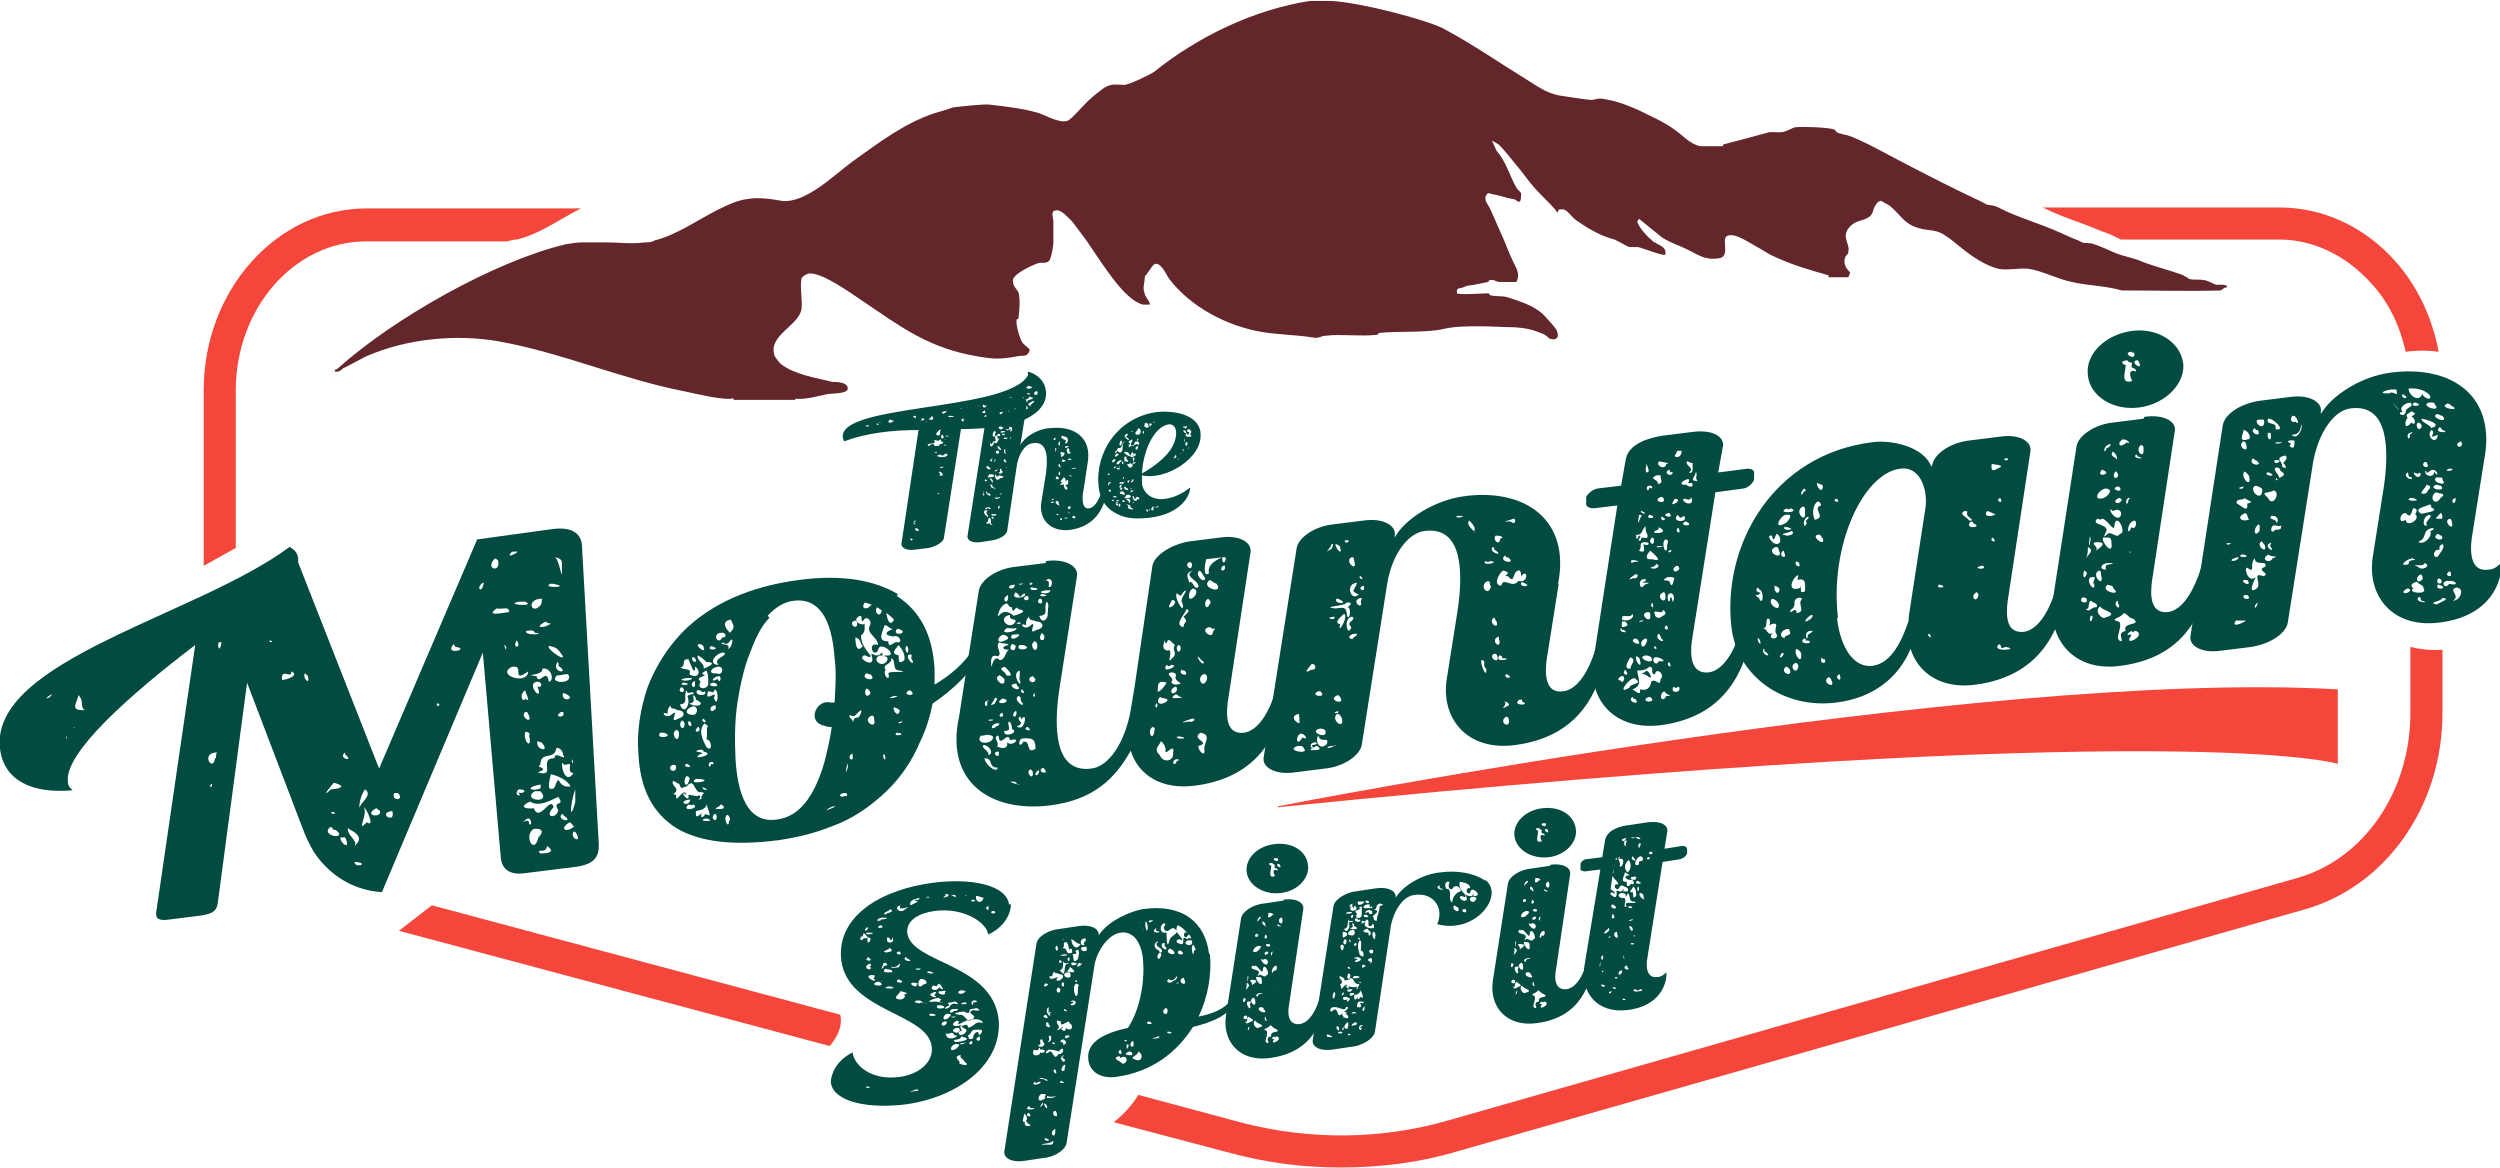 <?xml version="1.0" encoding="UTF-8"?>
<svg id="uuid-e41595a6-74b6-4230-93b4-8233f910b69f" data-name="Layer 2" xmlns="http://www.w3.org/2000/svg" viewBox="0 0 265.1 123.9">
  <defs>
    <style>
      .uuid-74a3f98b-1b4d-4a89-8044-3326c87a523b {
        fill: #024b41;
      }

      .uuid-9ed07488-e2ed-47f7-b418-2cadfe016a99 {
        fill: #f5463b;
      }

      .uuid-6b6ff737-a508-476f-8341-f8db829c3e47 {
        fill: #63272b;
      }
    </style>
  </defs>
  <g id="uuid-6d64d77f-c89d-44af-8cef-96acba346b63" data-name="Layer 1">
    <g>
      <path class="uuid-74a3f98b-1b4d-4a89-8044-3326c87a523b" d="M31.6,59.6h0s8.6,21.9,8.6,21.9l10.4-24.3,8-1.1c2.3-.3,3,.7,3.1,1.6l1.8,31.9c0,1.2-.4,2-2.3,2.3l-5.6.7c-1.5.2-2.4-.4-2.5-1.7l-1.9-21.7-10.7,25.4c-3.5-.2-6-2.3-7.3-4.4-.4-.7-.8-1.5-1.2-2.6l-5.8-15.2-3.1,23.3c-.1.8-.4,1.2-1.9,1.4l-3.2.4c-1.2.2-1.6-.1-1.4-1l4.1-28.1c-7.1,5.4-13.9,11.5-13.5,14.5,0,.5.3.7.5.9-4.4.4-7.3-1.1-7.7-4.4-1.1-9.4,20.9-14.1,30.7-21.4.8.4,1,1,.9,1.7ZM5.5,73.6h0c-1.2.7-.1.5,0,0ZM7.1,78.1h0c-.2,0,0,.5,0,0ZM7.9,77.1h0c-.2,0,0,.2,0,0ZM9,75.3c-.6-.4,0-.9-.7-1.6,0,.7-1.1,1.7.7,1.6ZM22.9,80.4c0-.2,0-.4.1-.6,0,0-.1,0-.2,0-1.5.2-.2,2.1,0,.6ZM22.5,83.1h0c-.5.2,0,.7,0,0ZM23.5,68.1h-.3c-.2.5.1,1.2.3,0ZM28.6,67.9h0c-.2.3.7.2,0,0ZM29.9,72.1c.5,0,1.9-.5,1-.9,0,.9-1.1-.5-1,.9ZM32.6,71.6l-.3-.2c-.2.7.7,1.3.3.2ZM35.1,83.7c.3,0,2.1-.2.3-.7-.1.1-1.6,1.9-.3.7ZM35.6,88c-.4.1-.2-.3-.6-.3-1.1,1,2,1.4.6.3ZM35.4,86.1h-.1c-.6,0,.5.5.1,0ZM36.6,88.8h-.1c0,0-.4,0-.4,0-.1.6,1.2,1.5.5,0ZM36.6,80v-.2c-.9.6,1.1,1.1,0,.2ZM37.7,89.6s0,0-.1.1c0,0,.1,0,.1-.1.8-.7.1-1.2-.2-1.4-.3-.2-.4-.2-.6-.4-.2.7,1.1,1.4.7,1.8ZM37.8,91.4h-.2c0,.7,1.6.2.2,0ZM38.1,85.7c.1-.6,1.5-1.4.6-2-.4.6-.6,1.3-.6,2ZM38.9,87.2c.9.6,0-1.4-.3-1.6.4.9-.9,2.8.3,1.6ZM40.3,86c-.1-.1-.3-.2-.4-.3-1.5.8.6,1.1.4.3ZM41.6,86h0c-1.7.2.4,1.5,0,0ZM42.2,84.1h-.4c-.4.9,1.2.8.4,0ZM46.3,74.6c0,.6.6,0,.1,0,0,0,0,0-.1,0ZM48.3,68.6l-.2-.3c-1.1,1.3,1.9.5.2.3ZM51.3,61.8h-.1c-.8.5-.1,1.3.1,0ZM52.8,59.4l-.3-.2c-1.2,1.2.7,1.6.3.2ZM54,64.9c0-.7-.9-.2-1.3-.4-1.3.9.5.5,1.3.4ZM53.4,68.3c.2.3.2.9.3.3,0,0-.2-.2-.3-.3h0s0,0,0,0ZM54.3,70.7c-1.8.9,1.7,2,1.7.5-1.8,1.3-.4-.7-1.6-.5,0,0,0,0-.1,0ZM54.3,58.5c-1,1,1.3-.2.3,0,0,0-.2,0-.3,0ZM55.7,63.8h-.4c0,0-.1,0-.2,0-1.9.3,1.9.6.6,0ZM54.8,67.9h0c-.6.9.6.9,0,0ZM54.9,84c.6.3,1.2-.3.1-.3-.7.7.6.9-.1.3ZM55.7,74.1c.7.5,0-.6,0-.9-.7.4-.3,1.4,0,.9ZM55.9,86.8c-1.3,1.1.3-.4.2.6.4.2.2-.7-.1-.6,0,0-.1,0-.1,0ZM55.9,75.5h-.2c-.7.5,1.1,1.6.2,0ZM56.2,85c-1.5.7,0,.8.4.7.6,1.6,1.8-1.4,2.1-.1-1.1,1.1.3,1.3.5.3-.7-1.1.8-.3,0-1.4-.9.4-2,1.1-3,.5ZM55.6,73.2c0,0,.1,0,.2,0h0q0,0-.1,0ZM56.1,78c.2-.2-.1-.4-.4-.4-.3,1,.8,2,.4.4ZM56.7,67.1c-.1-.4-.6-.2-.9-.2-.3.6,2.4.3.9.2ZM57.1,88.8c.6-.6.4-1-.5-.9-1.1.6,0,2.9.5.9ZM57.3,83.6c0,0,.1-.4,0-.4-1.8.3-.9.8,0,.4ZM57.3,64.2c.2-.2.1-.5.2-.7-.1,0-.2,0-.3,0-1.4.2-.8,1.7.1.7ZM57.5,70.9c.2.8-2.3.6-.6.8.2,1.1,1.1-1,1.3.6.6-.1.3-1.5-.6-1.4h-.1ZM57.3,83.9h-.4s-.2,0-.2,0c-1.5,1,1.9,1.4.6,0ZM57,72.8c.6.2.5-.6-.1-.5-1.2.2.8,2.4.1.5ZM57.3,78.7h-.1c0-.1-.2-.1-.2-.1-.3.9,1.5,1.3.4.1ZM57.3,81.1c-.7.3,1.2.3-.3.8,2.1.6,0-1.5,1.8-1.5,0-.9,1.4.5.9-.4,0-.2-.2-.7-.7-.7-.2,1.4-1.6.3-1.7,1.7ZM57.3,90.5c.7,0,1.7-.1.7-.8,0,.9-1.3.2-.7.8ZM58.4,66.1c-.2,0-.4,0-.5-.2-1.6.8.1.7.5.2ZM58.6,61.9h-.2c-1.2.5,2.5.4.2,0ZM59.7,69.6c-.4-.5-.5-1-1.5-1.1-.3.2,1.5,1.6,1.5,1.1ZM58.8,83.5c.7-1.8.1.1,1.7-.1-.3-.7-1.5-1.2-2.1-1.3,0,.3-.6,1.9.3,1.5ZM60.3,71.6c0-.3-1,.1-1.2,0-1.1.9,1.7,1,1.2,0ZM59.6,60.5c-.1-.6.3-1.3-.8-1.4.5,0,.8,2.8.8,1.4ZM59.2,70.6c.1-.2,0-.4-.1-.4-.7,1.2,1.5,1.3.1.4ZM59.7,75.5h-.2c-1,.6.6.7.2,0ZM59.8,86.5h0c0-.1-.2-.2-.2-.2-.7.7,1.4,1,.2.2ZM59.8,73.5h-.1c-.3,1.1,1.7.6.1,0ZM60.8,82c-.9-.2.2-1.3-.8-.9h-.2c0-.1-.2-.2-.2-.2-.1.5.4,2.3,1.2,1.1ZM60.9,87.6c-.2,0-.3-.4-.5-.4-1.2.7-.3,1.2.5.4ZM61,85.1c0-.5,0-1,0-1.4-.5,1.3-.7,3.8,0,1.4ZM60.7,80.5h0c-.2.3.2.8,0,0ZM61,88.2h-.2c-.4.8,1.1,1.3.2,0Z"/>
      <path class="uuid-74a3f98b-1b4d-4a89-8044-3326c87a523b" d="M95.1,63.2c2.5,1.6,3.8,4.2,4,7.7,0,.6,0,1.2,0,1.7,1.7-1,3.2-2.3,4.2-3.9.4-.5,1.3,0,1.1.2-1.2,2.1-3.1,4.1-5.5,5.7-.3,1.4-.7,2.8-1.4,4.2-1.1,2.6-2.8,4.7-5,6.4-1.4,1.1-2.8,1.9-4.5,2.5-1.5.6-3.4,1.1-5.5,1.4-4.7.6-8.3.2-10.8-1.3-2.5-1.6-3.8-4.1-4-7.8-.2-2.4.2-4.9,1-7.2.9-2.3,2.2-4.3,3.9-6,2.9-2.8,6.9-4.6,12.1-5.3,4.5-.6,8,0,10.5,1.5ZM70.4,77.7h-.2s-.2,0-.2,0c-.6.8,1.7.4.4,0ZM70.1,80.9v-.2s0,0,0,0c0,.5.2,1.3,0,.3ZM70.8,75.7c-.9-.4-.2.7.5,0,.8-.6-.5,1.2.6.5.9-.2.7-.9-.1-.9-.3-.3-.7,0-.7-.5-.4.4-.3.9-.3.9ZM71.7,81.4c0-.1,0-.3-.3-.3-.9.3.2,1.1.3.3ZM72,77.8c0-.2-.1-.4-.3-.4-.7.4.3,1.7.3.4ZM71.7,84.3c-.1,1.2.8-1,1.1,0-1-.7.4,1.1.2,0,.2-.1,1.1.3,1.1,0,.5.3-.5.7.3.4-.2-.5.8-.7-.3-.7-.6-.4-.5-1.5-1.3-.6-.6.1-.5.4-.8-.3-.2,0-.3-.2-.6-.3-.4.5.9.8,0,1.4ZM72.3,72.9h-.1s0,0,0,0c-.5.6.7.7.2,0ZM72.1,74.7c.4,1.1,1,.2.9-.5-.3-.7.3-.4.6-.7-.3-.3-.7.3-.8-.3-.4.6.3,1.4-.7,1.5ZM72.6,76.8c0,0,0-.3-.3-.4-.5.5.2,1.3.3.4ZM72.2,70.8c.4.3,1.2,0,.9.7,1,.6,1.3-.4.6-.8,0,1.3-.6-.7-.7-.8-.9,0-.1.7-.9.9ZM72.6,72.4h-.2c-.6.4,1.3.2.2,0ZM73.4,71.9c-.2,0-.4,0-.6,0-1.4.2.4.5.6,0ZM73.2,84.8h0s-.2,0-.2,0c-1.2.2,0,.9.2,0ZM73.1,82.7c.1-.2-.1-.4-.3-.4-.5.6,0,1.5.3.4ZM72.9,81h-.1c-.7.3,1,.6.1,0ZM73.5,85.3c-.2.2-.3,0-.5,0-.9.9,1.4.4.5,0ZM73.1,76.5h-.1c0,0,0,0,0,0-.2.5.6.8.2,0ZM73.5,74.9c-.8.2-1,.9,0,.9.5,0,.6-.9,0-.9h0ZM73.1,74.6c.7.5,1.9.1.7-.4,0-.2-.1-.4-.3-.5,0,.5.3.8-.4.9ZM73.7,72.4h0c0-.1,0-.2,0-.2-.8.3.1,1.2,0,.2ZM73.6,69.7h-.2c-.1.7.8.6.2,0ZM74.1,82.6h-.1s-.2,0-.2,0c-1.1.7,2.1.2.4,0ZM74.1,77.1h-.1c-.7.7.5.6.1,0ZM73.8,86c-.1,1,.3.4.7.2-.4.4,0,.7.3.1,1,.6,0-.7.2-1.1-.2.7-.8.7-1.2.8ZM74.2,79.5c-1.2.3,1,.2,0,.5-1.1.7,1.9,0,.4-.3,0,0,0-.2-.2-.2,0,0-.1,0-.2,0ZM73.9,73.2c-.3.7,1.3.6.8.1-.3.3-.3-.2-.7-.1h0ZM74.6,70.9c.6-.2,1.5-.7.3-.7-.3-.3-.5-.5-.9-.7-.2.5.8.9.6,1.4ZM74.6,68.6c0-.2-.3-.3-.5-.3-.5.1.9,1.2.5.3ZM74.8,71.6c-.7.3-.9.3-.5.7-.6.9,1,.9.8,0,0-.4,0-.9-.2-1.2-.7.4-.4.3-.2.5ZM74.9,79.2c.7.7.6-.8,0-.8.2-.5-.1-1.2.2-1.4-.1-.1-.3-.2-.4-.3-.7.8-.2,1.7.2,2.5ZM74.6,76.2h0c-.5.3.7.7,0,0ZM74.6,83.5h-.1c-.1.3,1,.4.1,0ZM75,86.8h-.2c-1.1.3,1.3.4.2,0ZM75,73.8c.2.3,1.1-.6.7.2.4,1.2.6-.7.1-.9-.2.8-.8-.4-.8.7ZM75.4,80.8c-.5.1-.1.9,0,.2.4.2.3-.3,0-.2h0ZM75.4,68.5h0c0,0,0,0,0,0-.7.6,1.4.4,0,0ZM75.8,72.4h-.3c-.9.4,1.3.6.3,0ZM75.9,75.2c0-.2,0-.3,0-.4q0,0-.1,0c-.8.1-.4,1,0,.4ZM76,71.4c.6.3.8-.6.3-.7,0,0,0,0-.1,0-.7,0-1.3.8-.2.7ZM76.2,70.5c-.7-.7,1-.9.6-1.3,0,0-.1,0-.2,0-.9.2-1.5,1.3-.4,1.3ZM76,86.6c0,0,0-.3-.2-.3-.6.4.2,1.1.2.3ZM76.1,72c.3.6.4-.2.2-.3-.7,0-1.1.8-.2.3ZM76.6,67.6c.6,0,.3-.6-.1-.5q0,0-.1,0c-.9.1-.3,1.4.2.5ZM76.3,85.8c.7,0,.5-.4.1-.5,0,.3-1.1.5-.1.5ZM76.7,68.1c-.7.4.9,0,.5.7.3,0,.6-.9.4-1-.4.3-.3.6-.9.4ZM77.4,67.1c.6-.6.4-.7.1-1.4-1.1.2-.5,1-.1,1.4ZM77.3,87.1c.2-.2.1-.6-.2-.7-.5.4.2,1.6.2.7ZM81.6,65.5c-.9.9-1.5,2.2-2.1,3.8-.6,1.5-1,3.3-1.3,5.2-.3,2-.3,4-.2,6.1.3,4.6,1.8,6.7,4.4,6.3,2.3-.3,3.9-2.3,5-6,.3-1.2.6-2.4.8-3.8-.4,0-.7-.1-1-.2-1.6-.5-.6-2.8.9-2.4.1,0,.3,0,.4,0,.1-1.7.2-3.3,0-4.7-.3-4.4-1.8-6.4-4.3-6.1-1,.1-2,.7-2.8,1.6ZM88.2,85.7c0,0,.6-.2.2-.2-.7.2-1.1.6-.2.2ZM89.6,84.1c-.8,0-.6.6,0,.3.3.2.3-.4,0-.3h0ZM89.9,81.4c0-.2,0-.3,0-.5-.2.5-.3,1.5,0,.5ZM90.4,80.1c0,0,0-.2,0-.2-.8.4.2,1.1,0,.2ZM90.1,75.9c-.1.2.3.4.3.5.2.5-.1-.4.6-.3.2-.2.4-.6.3-.8-.6.4-.6.9-1.2.5ZM90.9,66.1c0,0,0-.2-.2-.3-.9.2.2,1.2.2.3ZM91.5,68.5c-.3-.2-.2-.8-.8-.9,0,.5.1,1.8.8.9ZM91.7,66.1c-.1.4.2.8-.4,1.3,0,.9.6,1.6,1,2.1,0,.6-.7-.5-.9.3.3.4,1.2.8,1.1,0-.3-1,.2,0,.8-.4.7-.6-.2.5.6.1,1.6.2-.7-1.8-.8-.5-.6.8-1.1-1,0-.6,0-.9-1.4-1.2-.8-2.2.1-.5-.5-1-.8-.3-.3-.2,0-.6-.3-.6-.9.4-.1,1,.4.9ZM91.1,71.4h0c0,.3,0,.6,0,0ZM92.3,64.2c.5,0-.5-.3-.6-.3-.5.7.3.8.6.3ZM92.3,71.5h-.2c0-.1-.2-.1-.2-.1-.9.6,1.3,1,.4.1ZM92.3,73.5c0-.2-.2-.4-.4-.5-.4.4,0,1.2.4.5ZM92.7,76.3c0-.1,0-.5-.3-.4-1.1.5.6,1.6.3.4ZM93.5,64.7c-.1,0-.3-.2-.5-.3-.4.6.4,1.2.5.3ZM94.1,70c.1-.5-.4-.4-.8-.5-1,.4.3,1.5.8.5ZM94.2,68c0,.9.6,0,.9.1.7.2.3-.9-.4-.6-1.2-.2-.6-.6,0-.8-.4,0-.5-.4-.9-.4-.1.5-.9,1.7.3,1.7ZM93.7,80h0c0,0,0-.1,0-.1-.2.6.4,1,.1.1ZM94,70.9c-.6.6.5,1.6.2.5,0-.3,2.5,0,1.2-.3-.9,0-.3-1.1-.9-1.3.1.7-1,.6-.6,1.2ZM94.8,65.7c-.3-.3-.5-.5-.8-.7,0,.3.3,1.7.8.7ZM95.2,73.8h-.2s-.2,0-.2,0c-1,.3,0,.3.4,0ZM95.4,75.4c0-.2-.3-.3-.6-.4-.2.2.4,1.2.6.4ZM95.3,69.5c0,.3-.1,1.1.6.5.1-.6-.2-1.1-.6-1.6-.4.5-.9.9,0,1.1ZM95.3,66.7c-.1,0-.2,0-.2,0-.6.9,1.5.4.2,0ZM95.1,77.7c-.6.4,1,.3.3,0-.2.2-.1,0-.2,0h0ZM95.7,76.5h-.1c-.8.2,0,.3.1,0ZM96.3,68.8c0,0,0-.3-.2-.3-.3.4.3,1.2.2.3ZM96.5,73.2h0c0,0-.1,0-.1,0-1,.6,1.1.7.1,0ZM96.7,69.9c-.2,0,.1-.5-.1-.5q0,0-.1,0c-.8.1.7,1.6.2.5Z"/>
      <path class="uuid-74a3f98b-1b4d-4a89-8044-3326c87a523b" d="M110.9,59.5c2-.3,3.5.5,3.3,1.6l-1.9,12.2c-.5,3.6-.6,8.7,3.4,8.2,1.9-.2,3.6-2.8,4.2-6.2l.4-2.4,1.9-12.9c.2-1.1,2-2.3,4-2.6l3.2-.4c2-.3,3.4.5,3.2,1.6l-2.4,15.8c-.2,1.5-.2,3.5,1.7,3.3,2.1-.3,3.3-3.8,3.7-5.7.2-.5,1.3-.5,1.2-.2-.8,5.1-2.6,10.5-10,11.5-3.6.5-6.1-1.1-6.9-3.7-1.6,2.9-3.9,5.2-8.5,5.8-6.4.8-11.2-2.5-9.7-9.4l2.1-13.4c.2-1.1,1.9-2.3,3.9-2.5l3.2-.4ZM105.3,78.1c-.6-.4-1,0-1.3-.1-.7,1,1.4,1,1.3.1ZM104.8,80.1c.7-.3,0-1.1-.5-1.1-.4.3.7.6.5,1.1ZM105.8,81.4c-1.1,0-.4-1-1.4-1,0,.6,1.3,1.7,1.4,1ZM104.7,74.5c-.3-.1.5-.2,0-.2-.6.1,0,1.1,0,.2ZM105.1,76.3h-.2c-.4.3,1,0,.2,0ZM105.8,69.6c-.8-.3-.7.5-.7.9,0,.8.2-1.3.9-.5.6,0,.6-.9,1-1.1-.7,0-.9-.3-.1-.5.2-.2-.7-.1-.9-.3-.6.4.4,1.2-.2,1.5ZM105.5,74.6c0-.2.5-.6,0-.6,0,.3-.9,1.1,0,.6ZM105.7,77c.2,0,.5-.4,0-.3h0c-.7.1-.7.9,0,.3ZM105.6,79.1c.6.3,1.3.4,1.2-.4.5.6,1.7-.6.3-.2-.2-1.1-1.1.9-1.2-.4h0c0-.1-.1-.1-.1-.1-.6.3.3.7-.1,1.2ZM105.9,79.7q0,0-.1,0c-.8.1.3,1,.1,0ZM106.5,72c-.1-.1-.3-.3-.5-.4-.9.3.7,1.6.5.4ZM106.6,67.9c.6-.2.2-.5-.2-.6-.7.2-.8,1.1.2.6ZM105.9,65.3c.5-.6,1-.5,1.6,0,.6-.2,1.6-.5.5-.7-.3-.6-.6.8-.7-.2-.4,0-.3-.4-.6-.4-.6.2-.8.9-.9,1.3ZM106.7,74.2c-.1,0-.3-.2-.4-.1-1.1.6.7.6.4.1ZM106.3,75.6h-.1c-.6.4.4.7.1,0ZM106.7,71.6c1.1.3,0-.8-.2-.9-.8.3.1.4.2.9ZM107.7,65.9c0-.4-.7,0-.6-.7-1.5.3,0,1.8.6.7ZM106.9,63.3s0-.2,0-.2c-.9.4,0,1.2,0,.2ZM106.5,77.5c-.2.8,1.7.2.8-.2,0-.2,0-.6-.3-.8-.3.3.4,1-.4,1ZM107.8,66.6c-.4.1-.7,0-1,0-1.1.7,1,.5,1,0ZM107.6,62c0,0-.1,0-.1,0-1.2.2.1.8.1,0ZM107.8,83.1c0-.3-.6-.2-.7-.2.3.2,1.8.5.7.2ZM107.7,68.5c0-.1-.3-.2-.4-.2-.5.6.4,1,.4.2ZM107.5,67.3h-.2c-.5,1.1,1.8-.3.2,0ZM107.9,72.8c-.1,0,0-.3-.2-.3,0,0,0,0-.1,0-1.1.2,1,1.1.3.2ZM107.8,75.6c0,0,0-.2-.1-.2-.6.4,0,1,.1.2ZM108.6,62.9c-.8.7-.1.4-.9-.1-.8.9,1.5.6.9.1ZM108.1,72c0-.3.1-.6,0-.9-1,.4.5,2.3,0,.9ZM108.4,74.5c-.3-.2,0-.6-.4-.7-.7.4.8,1.4.4.7ZM108.2,66h-.1c-.8.1.3.3.1,0ZM107.8,77c.9.8,1.2-1.8.5-.7,0,0,0-.3-.2-.3-.4.4.7.6-.2,1ZM108.5,68.4h-.2s-.2,0-.2,0c-.6.8,1.7.4.4,0ZM108.4,78.7c1-.4.3,1.4,1.4.7,0-.8-.1-1.2-1.3-1.1h0c-.6,0-.5,1.2,0,.4ZM108,61.9c.2.3.8-.2.3,0,0,0-.2,0-.3,0ZM108.4,73.1h0c-.5.3.6.7,0,0ZM108.8,66.3c-.9-.4-.2.7.5,0,.8-.6-.5,1.2.6.5,1-.2.7-.9,0-.9-.3-.2-.7,0-.8-.5-.4.4-.3.9-.3.9ZM109,63.2h-.2c-.7.5.6.7.2,0ZM109,77.1h-.1c-.6.3.8.6.1,0ZM109.5,81.8c0,0-.1-.2-.3-.2-.5.4.5,1.3.3.2ZM109.8,72c-.1,0-.2-.3-.3-.3-.9.3.2,1.1.3.3ZM109.2,61.8c-.1.5.5,0,.2,0,0,0-.1,0-.2,0ZM109.5,62.3h-.2s0,0,0,0c-.3.5,1.6.2.2,0ZM110,68.4c0-.1-.1-.4-.3-.4-.7.4.3,1.6.3.4ZM109.7,73.5h0c-.4.3.2.7,0,0ZM110.1,81.7h0s0,0,0,0c-.7.4,0,.9.1,0ZM110.3,63.5h-.1s0,0,0,0c-.5.6.7.7.2,0ZM110.6,67.3h0c0-.1-.1-.2-.1-.2-.7.9.5,1.1.2.2ZM110.2,65.3c.3,1,1,.3.9-.3,0-.5.2-.9-.1-1.2-.4.6.3,1.4-.7,1.5ZM110.6,63h-.2c-.5.4,1.3.2.2,0ZM110.6,81.4h0c-.9.5,1,.9,0,0ZM111.4,62.6c-.2,0-.4,0-.5,0-1.4.2.4.6.5,0ZM111,61.5h-.6c.8,0,.9.1.8.7.3.3.6-.8,0-.8,0,0-.2,0-.2.1ZM122.4,77.6c0-.2.2-.5-.2-.5-.6.4,0,1.6.2.5ZM122.7,74.6h-.1c-.3.5.3.6.1,0ZM123,80.1c.3.8,1.5.7,1.4-.3.2-1.2-1,.6-.8-.3,0-.3-.2-.7-.5-.9-.3.7-.8.8-.1,1.5ZM122.7,73.3c.3.2.9-.7,1-.9-.1-.1-.4-.1-.6-.1-.5.2-.2.7-.4,1.1ZM123.7,74.4c.4-.4-.5-.3-.7-.5-.5.6,0,1,.7.5ZM123.9,68.9c.6.2-.4,1.8.5.8.5-.5-.2-.8.2-1.3-.4-.3-.7-.9-.9-.2-.2,0-.2-.3-.2-.4,0,.4-.5,1.1.4,1.2ZM124.2,70.5c-.3.3-.3.1-.5,0-.7,1.1,1.6,0,.5,0ZM124.2,71.3c-.8.2.5.6,0,1,.1.4.7.3,1,.2-.2-.3-.7-.3-.5-.9,0-.2-.2-.3-.5-.3h0ZM124.3,64.3c.3-.2.5-.6,0-.7-.1.2-.7,1.1,0,.7ZM124.8,73.2c0-.2,0-.3-.1-.4-.9.3-.4,1.2.1.4ZM125.4,74c-.3-.1-.4-.2-.7-.4-.9.6,0,.4.7.4ZM124.8,80.7c.2,0,.3-.2,0-.2,0,0,0,0,0,0-.7.1-.3,1,0,.2ZM124.8,62.9c-.4.4.9,2.5.6,1.1-.4-.5.5-1.2.3-1.4-.5.3-.3.9-.9.3ZM125,68.4c-.5.2,0,1.2.2.4,0,0,0-.4-.2-.4h0ZM125.2,78.1h-.3c-.6.3,1.5.3.3,0ZM125.5,66.5c0-.6.6-.5,0-1.1.2-.2.9-.7.3-.8-.1.5-1.4,1.7-.3,1.9ZM125.5,71.1h-.1c0,0-.1-.1-.1-.1-.5.6,1,.8.3.1ZM126.1,76.5c.3.2.9-.3.3-.3-.6.2-1.7.6-.3.3ZM126,61.9c.5-.7.6.9,1.1.3,0-.7-1.7-1.1-.6-1.7h0c0,0,0,0,0,0-1.1.3-.3,1-.4,1.4ZM126.4,59.8c0,0-.1-.2-.2-.2-.8.1.2,1.3.2.2ZM126.7,63.2c.2-.3.3-.7-.2-.8-.6.3-.6,1.7.2.8ZM127.6,70.1c-.2,0-.3-.3-.6-.5,0,.4.8,1.2.6.5ZM127.1,79c-.2.5.8,1.5.6.4,0-.7.8-1.5-.4-1.7-1.1.7,1.2,1-.2,1.4ZM127.8,61.3c-.2-.2-.3-.6-.6-.8-.6.4.5,1.5.6.8ZM128,72c0-.2,0-.6-.4-.5-.8.4,0,1.7.4.5ZM128.2,60.8c-.2-.9.7-1.4,1.4-1.7l-1.7.2c-.1.4-.4,2,.3,1.5ZM128.3,64c.2,0,0-.4-.2-.5-.6.3-.2,1.5.2.5ZM128.6,67.1c0-.2.5-.6,0-.4,0,0-.2-.2-.4-.2-1.1.3.4,1.3.4.6ZM129,61.9c-.3-.1-.5-.3-.7-.4-1.2.8,1.6,1.6.7.4ZM129.9,60h-.2c-.6.5.3.8.2,0ZM129.6,59.1c0,1.3.8-.2.1,0q0,0-.1,0Z"/>
      <path class="uuid-74a3f98b-1b4d-4a89-8044-3326c87a523b" d="M165.3,61.8l-1.3,8.2c-.2,1.6-.1,3.6,1.8,3.3,2.1-.3,3.3-3.8,3.7-5.7,0-.3.3-.4.6-.4.3,0,.6,0,.6.3-.8,5.1-2.6,10.5-10,11.5-5.1.7-7.9-2.8-7.3-6.9l1.2-7.6c.5-3.6.6-8.7-3.5-8.2-1.8.2-3.5,2.5-4,5.6l-2.7,17.1c-.2,1.1-1.9,2.3-3.9,2.5l-3.2.4c-2,.3-3.5-.5-3.3-1.6l3.5-22.2c.2-1.1,1.9-2.3,3.9-2.5l3.2-.4c2-.3,3.5.5,3.3,1.6v.2c1-1.9,4.2-4,7.5-4.4,6.3-.8,11.2,2.5,9.8,9.4ZM138.3,79.3l-.3-.2h-.4c-1.5.5,1.5,1,.6.2ZM137.8,76.7c0-.2,0-.9-.1-1-.9.2-.4.9.1,1ZM138.1,78.2c.8.4.2-.5-.2-.4-.6.3-.4,1.5.2.4ZM139.1,71c.5.1.5-.6,0-.6-.3.4-1.1,1.2,0,.6ZM139.1,79c.3,0,.8-.1.4-.3-1.2.2.1,1.2-.4.3ZM139.8,79.5c.3,0,0-.4-.2-.4-1,.5-.7.5.2.4ZM140,73.3h-.2c-1.1.5,1.1.8.2,0ZM140.5,77.4c-.2-.1-.4-.2-.7-.1-1,.4,1.2,1.2.7.1ZM140.7,78.9c.3-.9-.7,0-.9-.9-.4.5.1,1.7.9.9ZM141.2,58.2c.1-.2.3-.6,0-.5-.1.5-1,1.1,0,.5ZM141.5,79.1h.2c-.1-.1-.2,0-.4,0-.7,0-.8.5.2,0ZM141.5,65.4h-.1c-1.1.1.3.5.1,0ZM141.4,64.5c.6.1,1.3-.4,1.4.5.1,1.1.6-.1.2-.6-.5.2.9-.6-.2-.5-.2.4-2.6.4-1.4.6ZM142.1,73.9c0,0-.1-.1-.2-.2-1.4.5.9,1.2.2.2ZM141.9,75.4h0c-.9.2.2.4,0,0ZM142.3,76.2c-.1-.2-.2-.5-.5-.5-.8.6.8,1.8.5.5ZM142.1,58c0-.1-.3-.3-.5-.3,0,.4.8,1.4.5.3ZM141.9,63.5h-.2c-.3.6,1.6.6.2,0ZM142.1,66.2c-.3,1.3,1-1,.4-1.1-.4.4-1.1.9-.4,1.1ZM142.6,57.3c0,.6.8-.1.2,0,0,0-.2,0-.2,0ZM143.3,66.5c-.7-.6.6-.7.1-1.1q0,0-.1,0c-.9.2-.4,2.3,0,1.1ZM144,63c-.9-.4-.3-.4-.1-1.2,0,0,0,0-.1,0-1.2.2-.5,2.1.3,1.2ZM143.4,67.8c.1-.3.5-.3.5-.6-.1,0-.2,0-.2,0-.5,0-1,.5-.2.6ZM143.6,59.5c0-.1,0-.5-.3-.4-.8.4.7,1.7.3.4ZM144.3,63.8c0-.1.2-.4,0-.4-1.2.3.3,1.4,0,.4ZM144.3,61.1h-.1c-.2.3.6.5.1,0ZM144.6,62.1c-.9.3.3.9,0,0,0,0,0-.2,0-.1,0,0,0,0,0,0ZM154.8,54.7h-.3c-.4.4,1.3,0,.3,0ZM156.3,56.3c.3-.3-.3-.9-.5-1.1-.6.5,1.4,1.8.5,1.1ZM157.6,70.9c-.5-.3.1-.9-.5-.9-.2.3.6,2.2.5.9ZM158.1,62.2c-.2-.2,0-.5-.3-.6-1.1.4,0,1.8.3.6ZM157.5,59.5c-.5.6,1.8.1.5,0-.2.2-.4,0-.5,0,0,0,0,0,0,0ZM158.7,65.9c-.2-.1-.1-.4-.3-.4-.7.5.6,1.4.3.4ZM158.7,69.4c0-.1-.3-.1-.4,0-.4.5.9,1.1.4,0ZM158.5,58.3c-.1,0,0-.3-.2-.3-.6.6,1.4,1.1.2.3ZM158.6,56.8c-.4.4.4,1.2.5.3.5-.1,0-.3-.3-.3q0,0-.1,0ZM159,67.9c-.1,0,0-.3-.1-.4-1,.4.3,1.5.1.4ZM159.2,62.1c.2-1,1.2.4,1.8-.5,1.1.3,1-1.3.4-.6-.2.6.1-1.1-.7-.3-.3.5-.2,1.1-.8.4-.8,0,.7-.3-.5-.6-.5.3-1.1,1.6-.2,1.6ZM159.3,69.8c0-.1,0-.3-.3-.3-.7.9,1.8.3.3.3ZM159.8,74.9c.5-.2,0-.5-.3-.5.5.3-.7,1,.3.5ZM160,76.3c0,0,0-.3-.3-.3-.9.6.5,1.4.3.3ZM159.9,59.1h-.2c0-.1-.1-.2-.1-.2-.9.7,1.4,1,.3.2ZM160.2,55.3c.5.5.6-.3.3-.3-.7.3-1.5.3-.3.3ZM159.8,71.5h-.1c-.4.5,1,.5.1,0ZM161.4,74.4v-.2c0,0-.3,0-.3,0-.9.7,1.4.6.3.2ZM161.5,61.8h0c0-.1-.1-.1-.1-.1-.6.6,1.3.6.2.1Z"/>
      <path class="uuid-74a3f98b-1b4d-4a89-8044-3326c87a523b" d="M182.7,47.3l-.5,2.8,3.1-.4c.5,0,.8.2.7.6v.6c-.2.4-.6.8-1.1.9l-3,.4-2.5,15.8c-.2,1.5-.1,3.5,1.8,3.3,2.1-.3,3.3-3.8,3.7-5.7.2-.5,1.2-.5,1.2-.2-.8,5.1-2.6,10.5-10,11.5-5,.6-7.8-2.8-7.1-7.1l2.5-16.2-2.5.3c-.5,0-.9-.2-.8-.6v-.6c.2-.4.7-.8,1.2-.9l2.5-.3.5-2.8c.3-1.7,2.6-2.3,3.9-2.5l3.2-.4c2.4-.3,3.4.7,3.2,1.6ZM171.9,71.7c-.4.3-.4.4,0,.5.1.5.7-.6,0-.5h0ZM172.2,66.8h-.2c0-.1-.1-.2-.1-.2-.4.5,1,.6.3.2ZM172,65.9c0,.4-.2.8.4.5.4,0,0-.6-.2-.5q0,0-.1,0ZM172,65.7c.6.3,1.4-.2,1.1-.6-.3.6-1.2-.2-1.1.6ZM172.4,71.1h0c0,0,0-.1,0-.1-.7.5.6.9,0,.1ZM172.8,72.9c.1-.5,1.6-.3.5-1-.7.1-1.9,1.9-.5,1ZM172.9,70.9c0-.5.7-.9,0-1.2-.3.4-.8,1.3,0,1.2ZM173.2,61.3c.4.2.7-.5.2-.4-.3.2-1.1.8-.2.4ZM173.3,74.1h-.1c0-.1-.1-.2-.1-.2-.7.5,1,1,.3.2ZM173.7,59.6c0-.2-.4-.2-.7-.2-.2.6.3,0,.7.2ZM173.6,71c0,.7.7,1.7-.5,2.1.4.2.9.8.8,0,.9.2,1.1-.3,1.2-.8.5-.5.9.7,1-.3.5-.5-.5-1.3-.6-.5-.6,0,0-.8-.6-.8-.4.4-.9.4-1.4.4ZM173.7,67.9c0,0-.1-.2-.3-.2-.9.3.9,1,.3.2ZM173.5,56.7c0,.4,0,.7.3.1.5,0-.5.7.2.5,0-.7.8.2.7-.6-.2-.3-.2-.5-.2-.9-.4.3-.3,1-1,.9ZM173.9,70c0-.2-.2-.4-.4-.4-.2.5.7,1.5.4.4ZM173.8,55.4c0-.4.3-.6.3-.8h-.1s-.2,0-.2,0c0,.3-.2.8,0,.8ZM174.3,57.5c-.6.1-.1.5-.5.9.9.4.4-.6.5-.7.5.3.8-.2.2-.2,0,0-.1,0-.2,0ZM174.1,65.8h-.1c-.7.3.8,0,.1,0ZM174.4,62c.9-.3.2-.2-.3-.2.2-.1.8-.3.2-.4h0c-.7.1-.4,1.4.1.6ZM174.1,54.2h-.1c-.1.3,1,.4.1,0ZM174.6,68.1c.1-.1.1-.4-.1-.4-.9.3-.3,1.5.1.4ZM174.6,71.6c-.9-.4-.4,0,0-.5.4.2.8,1.2,0,.5ZM175.1,69.7c-.1-.1-.4-.2-.6-.2-1.2.2,1.1,1.2.6.2ZM174.8,64.9c-1.2.1.3,1.4.2.4,0-.1,0-.4-.2-.4h0ZM175.2,74.3c0-.2,0-.3-.3-.4-.8.2-.3.7.3.4ZM174.6,50.1c.5,0,0-.7,0-1,0,.3-.2.8,0,1ZM174.9,51.7c.5.3.3-.3,0-.2-.6.1-.1.9,0,.2ZM175.2,59.3c1.4.4,0-.7-.2-.9-.4.4-.7,1,.2.9ZM175,54.6h-.1c-.6.5,1.1.4.1,0ZM175.4,60.3c.4,0,.7-.4.2-.5,0,.4-1.2.4-.2.5ZM175.2,63.9h0s0,0,0,0c-.4.5.4.8,0,0ZM175.4,57.3c0,0,0-.3-.2-.3-.6.4.2,1.1.2.3ZM175.5,68.5h0c-.4.3.5.5,0,0ZM175.4,56.5c.6.1,1.5-.1.5-.6,0,.5-.5.2-.5.6ZM175.8,51.3c.7,0,.2-.6.3-.9h-.2c0,0-.2,0-.2,0-1.1.4.5.5,0,1ZM175.9,70.1c1.1.2.1-.5-.4-.4-.5.2.1,1.1.4.4ZM175.5,65.3c.4.5.8,0,.8,0,.5-.1.3-.6,0-.6.1.6-1.2-.3-.8.5ZM175.9,57.9h-.1c-.6.3,1.3,0,.1,0ZM176.3,52.7h0s-.2,0-.2,0c-1.1.5.9.9.2,0ZM176.3,67.8c-.2,0-.2-.5-.4-.6-.6.5.7,1.1.4.6ZM176.7,49.2c.7-.1-.7-.2-.7-.3-.6.3.5,1.1.7.3ZM176.6,63.2c0-.1,0-.4-.2-.4-1,.4.3,1.5.2.4ZM176.6,73.8c1.1,0,0-.1-.1-.5h0c-.7.3-.3,1.4.2.5ZM176.2,54.8s0,0,0-.1c-.3.8.9.4,0,.1ZM176.8,58.1c-.2-.3.4-.8-.2-.9-.5.3,0,1.8.2.9ZM176.7,66.3h0c-.6.5.6.7,0,0ZM177,61.6c.3.9.4.2.5-.1.2-.4-.5-.3-.7-.3-.6.4-.4.3.2.4ZM177,54.4h-.1c-1,.3.8.7.1,0ZM177.4,50.1c-.4,0-.3-.2-.4-.3-.7.3.2.9.4.3ZM177.2,58.3h0c-.8.3.2.4,0,0ZM177,70.2h0c-.5.3.5.9,0,0ZM177.1,63.4c.3-.3.2,1,.4.1,0-.2,0-.6-.4-.6-.6.2,0,1.6,0,.4ZM177.6,53.4c.4-.2.5-.5,0-.5,0,0-.6.8,0,.5ZM178,72.8c-.3.2-.3.2-.5,0-.6.8,1,.7.5,0ZM178.1,60.3c-.1,0,0-.3-.3-.3-.7.3-.2,1,.3.3ZM177.6,48.4c.6.3.8-.5.7-.6h0c-.1,0-.2,0-.2,0-.4,0-.2.1-.5.5ZM177.9,56h0s0,0,0,0c-.4.4.5.8.1,0ZM178.6,54.7c-.6.3-.3.3-.7-.1-.8.8,1.2.9.7.1ZM178.8,51.4c.3.3.9.3.6-.2-.8.2,0-.3-.4-.4-.6.1-1.1.7-.2.6ZM178.7,55.3h0s0,0,0,0c-.9.5,1.2.6.1,0ZM178.5,53.1c.6.6,1.2.2.8-.4,0,.7-.9-.2-.8.4ZM179.1,50.1c.6.3.3-1,.4-1-.2,0-.4-.1-.6-.2-.3.5.9.7.2,1.2ZM179.8,50.1c0,.4-.7.9.1.9.3.2-.2-.3,0-.5,0-.1,0-.2,0-.4,0,0,0,0,0-.1,0,0,0,.1,0,.1Z"/>
      <path class="uuid-74a3f98b-1b4d-4a89-8044-3326c87a523b" d="M204.9,49.3h0c.2-1.2,2-2.4,4-2.6l3.2-.4c2-.3,3.4.5,3.2,1.6l-2.4,15.8c-.2,1.5-.2,3.5,1.7,3.3,2.1-.3,3.3-3.8,3.7-5.7.2-.5,1.3-.5,1.2-.2-.8,5.1-2.6,10.5-10,11.5-3.6.5-6.1-1.2-6.9-3.8-1.2,2.9-3.8,5.2-7.9,5.7-5.6.7-10.5-2.8-11.1-8-1-8.8,4.5-18.3,14.9-19.6,1.9-.3,5.5.4,6.3,2.6ZM186.5,63.1c-.7-.1,0,.3,0,.3.5,1.1.6-.9,0-.9,0,0,0-.2-.1-.2-.6.6.8.5.1.7ZM186.5,67.8h0c0-.1-.1-.2-.1-.2-.1.5.5,1.1.2.2ZM187.2,69.1c-.2,0,0-.3-.2-.3-.3.7,1.1,1,.2.3ZM186.9,66.6c.5,0,.5.9,1.1.5-.8.8.9.8.3,0-.2-.4.5-1.2-.5-.9-.4.5.2-.7-.4-.6-.2.4.1,1-.5,1ZM187.9,56.8c-.7-.1,0,.7.2.8.9.4.8-.8.3-1-.3.5-.3,1-.5.2ZM188.6,64c-.1-.2-.4-.5-.7-.5-.6.5,1,1.6.7.5ZM188.6,58.3c0-.1,0-.3-.3-.3-1.3.5,1,1.6.3.3ZM188.7,62.5c0-.2-.3-.3-.5-.4-.2.5.4,1.2.5.4ZM189.3,55.5c.2-.1,1.1-1.1,0-.9-.6.2-1.3,1.6,0,.9ZM189.1,69.3h0c0,0-.1-.1-.1-.1-.4.4-.3.9.2.1ZM189.2,67.6c.3-.4.9-.1.5-.9h-.1c0,0-.1,0-.1,0-.6.1-1,.8-.2,1ZM189.2,58.6c0,0,0-.2-.1-.2-.7.5.5,1.1.1.2ZM189.5,56.8c.3,0,.9-.2.5-.5-.5.3-1.6.3-.5.5ZM189.9,53.9c-.2.1-.3.2-.4,0-1.4.6,1.6.5.4,0ZM189.4,55.9h-.1c0,0,0-.1,0-.1-.6.6,1.5.4.2.1ZM189.8,71c-.1-.1-.2-.3-.4-.3-.8.5.7,1.3.4.3ZM190.9,62.2c.3-.2-.3.9.5.5,0-.6.2-1.5-.8-1.2,0-.2.2-.5,0-.5-.7.5-1.1,1.9.4,1.3ZM189.9,64.6c-.3.9.6-.5.6.4,1.1-.1,0-1,.6-1.5,0,0-.2-.2-.4-.1-.8.2,0,.9-.9,1.3ZM190.4,70.3c-.8.3.1,1.4.3.4,0,0,0-.4-.3-.4h0ZM190.6,59.6h0c0,0-.1-.1-.1-.1-.4.5.7.9.2.1ZM191,69.4c0-.3-.3-.5-.5-.6-.4.5.6,1.8.5.6ZM191.4,54.3c0-.1.1-.5-.2-.6-1.1.5.4,2,.2.6ZM191.3,52.1c.4,0,0-.3,0-.3-.5.5-.3,1,0,.3ZM191.3,67.7c-.8.7,1.3.6.4.2-.3.2-.1-.2-.4-.2h0ZM191.6,55.4c-.4-.2.5-.5.1-.6-.7.3-.4,1.6-.1.6ZM191.9,65.7c.1,0,.5-.5.2-.5-.5.2-1.1,1.1-.2.5ZM192,66.9c-.9,0-.3,1.5-.3.4.1,0,.8-.5.4-.4,0,0-.1,0-.2,0ZM192.5,55.1c1.2-.3-.4-1.2.6-1.5,0-.1-.1-.5-.4-.4-.6.5-.5,1.6-.2,2ZM193.3,57.1c-.2-.1-.2-.5-.5-.4-.9.1.8,1.4.5.4ZM193.3,51.6c0-.3-.4-.2-.6-.4-.2.2.5,1.3.6.4ZM193.5,69.9h-.2c0,0-.1-.2-.1-.2-.4.7.6.8.3.2ZM194.3,72.4c-.1-.2-.1-.5-.4-.6-.8.5.5,1.2.4.6ZM194.8,52.9h-.1c-.6.2.6.6.1,0ZM194.8,65.5c.2,2.2,1.3,5.4,3.8,5.1,2-.3,3.1-2.7,3.8-4.8,0-.2,0-.3,0-.4l1.8-11.7c.2-2-.7-4.3-2.7-4-4,.5-7.5,8.3-6.6,15.8ZM195.1,71.6h0c0-.1-.1-.1-.1-.1-.6.4.4,1,.1.1ZM204.6,67.2h0c-.5.1.5.8,0,0ZM205.7,62h-.1c-.5.5,1.2.3.1,0ZM208.9,55.2c.7,0-.5-.4-.3-.8v-.2c-.1,0-.3,0-.3,0-.7.3.4.7.5,1ZM209,55.3c-.8.8,1,.7.5.3-.2.1-.2-.3-.5-.3h0ZM209.8,63.1c0,0,0-.2-.2-.3-.8.4,0,1.3.2.3ZM210.3,60h-.2c-1.2.3.7.5.2,0ZM211.6,54.5c-.3,0-.6-.3-.9-.3-.5.7.7.6.9.3ZM211.3,57h0c-.5.4.7.7,0,0ZM211.8,49.7c1-.4-.2-.4-.6-.5,0,.2-.2,1,.6.5ZM212.7,68.6c-.8.3-.3-.1-.7-.3-1.1.9,2.4.6.7.3ZM212.1,52.8h0c-.7.3.5.8,0,0ZM212.9,48.6h-.1c-.7,0,.2.5.1,0Z"/>
      <path class="uuid-74a3f98b-1b4d-4a89-8044-3326c87a523b" d="M227.4,44.2c2-.3,3.5.5,3.2,1.6l-2.4,15.8c-.2,1.5-.2,3.5,1.7,3.3,2.1-.3,3.3-3.8,3.8-5.7.1-.5,1.2-.5,1.1-.1-.8,5.1-2.5,10.5-9.9,11.5-5,.7-7.8-2.8-7.2-7.1l2.5-16.2c.2-1.1,1.9-2.3,3.9-2.5l3.2-.4ZM221.1,63.4h-.1c0,0-.1-.1-.1-.1-.8.6.8.9.3.1ZM221.3,60.8c0-.1-.1-.2-.3-.3-.2.6,0,1.1.3.3ZM221.1,64.4c.4.8.6-.1,1.2,0,.3-.4-.4-.5-.6-.7-.4.3,0,1.1-.6.8ZM221.2,59.2c.3-.5.9-.8.2-1.2,0,.4,0,.8-.2,1.2ZM231.5,38.4c.3,2.2-1.8,4.4-4.6,4.8-2.8.4-5.3-1.2-5.5-3.4-.3-2.2,1.8-4.3,4.6-4.7,2.8-.4,5.2,1.2,5.5,3.4ZM221.8,65.3h0s-.1,0-.1,0c-.3.7.2.8.2,0ZM221.6,57.7c0-.2.2-.6,0-.8,0,.2-.2,1.3,0,.8ZM221.8,61.2c-.8.1.3,1.8.3.8-.4-.2.4-.9-.2-.8,0,0,0,0-.1,0ZM222.2,58.4c.4-.2,1.5-1,0-.9-.6.2.5.5,0,.9ZM223.4,56.2c-.1.3-.6,1.1.1.4.4-.3,1,.6,1.3,0,.8,0-.4-2.5-.6-.8,0,.7-.8-.8-1.3-.8-.2.2-.4,0-.5,0-.7.7.9.5,1,1.2ZM222.8,61c0-.1,0-.5-.2-.5-1,.4.6,2,.2.5ZM223.1,52.8c.4-.2,1.1-.9.2-1-.8.1-1.5,1.4-.2,1ZM223.2,65.5c1.7-.5-.3-.7-.5-1.2-.7.5.2,1.4.5,1.2ZM223.3,50c-.1,0-.3-.2-.4-.2-.7.8.7.6.4.2ZM223.3,60.3c-.1-.6.3-.3.8-.6h0s-.1,0-.1,0c-.1,0-.2,0-.4,0-.8,0-1.1.7-.3.7ZM223.9,57.6c0-.7-.2-.6-.9-.6-.2.5,1.1,2,.9.6ZM223.4,47.5c.2,0,.4-.2.4-.4,0,0-.1,0-.1,0-.8.2-.6,1.3-.3.4ZM224.1,62.4c0-.3-.3-.3-.6-.4-1,.7,1.7,1.3.6.4ZM224.8,54.8c.4-.5-.2-1-.7-.6-.1,0-.2-.2-.3-.2-.1.4.7,1.2,1,.8ZM224.5,48.8c0-.3-.1-.8-.5-.9-.3.6.4.5.5.9ZM224.5,46.9c-.1,0-.2,0-.2,0-.4,0,.2,0,.2,0ZM224.4,50h-.1c-.6,1.1.8.7.1,0ZM224.7,51.6h-.1s-.1,0-.1,0c-.9.3.9.8.2,0ZM224.7,65.9c.5.6-.7,2,.3,2.1,0-.5-.4-.9.4-1.1-.4-1,1.8-.5.8-1.3-.4,0-.6-.5-1-.6-.3.6-1.6.6-.6.9ZM225,53c0,0-.1-.2-.3-.2-.9.4,0,.9.3.2ZM224.7,64.1c-.2,0,0-.3-.2-.4-.5.5.4,1.1.2.4ZM224.9,46.8h-.1c-.3.8.6.3.7.1.5.3.2-.3-.3-.3-.1,0-.2,0-.3.1ZM225.4,38.8c0,.6-.6,2,.7,1.6-.3-.6-.4-1.3.4-1,0-.6-.7-.1-.4-.9-.1-.1-.4,0-.5-.3-1,.1-.4.5-.2.5ZM225.7,52.8c-.5.3-.1,1.1,0,.2.1,0,.2-.3,0-.2h0ZM226,67.4c-1,1.3,1.7,0,.5-.5-.5,0,0,.4-.5,0-1,.7.2.3,0,.4ZM226,55.9c.5.4.7-.7.3-.7-.9.3-.7,1.9-.3.7ZM226.2,37.4h-.1c0-.1,0-.1-.1-.1-1.1.1.6,1.1.3.1ZM225.9,58.5h0c-.4,0,.3.2,0,0ZM226.7,48.4c-.1,0,0-.2-.2-.2-.5.5,1.3.5.2.2ZM226.8,38.4c0,0,0-.2-.2-.2-.9.2.8,1.2.2.2ZM227.3,47.6c0-.2,0-.4-.3-.4-.7.6.4,1.6.3.4Z"/>
      <path class="uuid-74a3f98b-1b4d-4a89-8044-3326c87a523b" d="M263.4,48.9l-1.3,8.2c-.2,1.5-.1,3.6,1.8,3.3.5,0,.9-.3,1.3-.7.2,1.8-1,5.6-6.4,6.3-5.1.7-7.8-2.8-7.2-6.9l1.2-7.6c.5-3.6.6-8.7-3.5-8.2-1.8.2-3.4,2.5-4,5.6l-2.7,17.1c-.2,1.2-1.9,2.3-3.9,2.6l-3.2.4c-2,.3-3.5-.5-3.2-1.7l3.4-22.2c.2-1.2,1.9-2.3,3.9-2.6l3.2-.4c2-.3,3.5.5,3.3,1.6v.2c1.1-1.9,4.2-4,7.5-4.4,6.4-.8,11.2,2.5,9.8,9.4ZM236.1,57.6c0,.4.8-.1.3,0,0,0-.2,0-.3,0ZM237.4,59.1h-.2c-1.3.4,0,.6.2,0ZM238.1,65.8c-.3,0-.7,0-1,0-.7,1,1.3,0,1,0ZM238,52.8c0,.3-1,0-.8.6.5.2,1.2,1.1,1.1,0,.9-.2,0-.3-.3-.6,0,0,0,0,0-.2,0,0,0,.2,0,.2ZM237.9,51.6h-.1c-.9.2.2.4.1,0ZM238.5,55.1c-.2-.2-.1-.5-.4-.7-1,.4-.5,1,.4.7ZM237.9,58.8h-.2c-.7.4,1.3.3.2,0ZM238.2,47.2c0-.1-.1-.4-.3-.4-.8.5.6,1.4.3.4ZM238.3,46.6c.6,0,.1-1-.4-1,0,.4-.6,1.3.4,1ZM238.3,61.5c-.1,0-.3,0-.4,0-.3.3,1,.8.4,0ZM238.3,63.1h-.2c0,0-.1,0-.1,0-.5.5,1,.6.3,0ZM238.5,50.5c-.1-.2-.3-.4-.5-.5-.5.6.8,1.9.5.5ZM238.3,60.2c-.4,0,.1,1.7.9,1-.2.4-.9,1.9.1,1.2.6-.5-.6-1.8.7-1.3.9-.3-.9-.6.2-1,.3-.8-1.1,0-1.1-.9-.6.6.1,1.7-.8,1ZM239.2,48.8h-.1c0-.1-.2-.2-.2-.2-.7.8,1.4.9.3.2ZM239.3,45.6h-.1c0-.1-.1-.2-.1-.2-.8.5.9,1.1.3.2ZM239.9,52c0-.3-.4-.4-.7-.5-.9.3.6,1.9.7.5ZM239.4,64h0c0,0,0-.1,0-.1-.5.3-.3,1,0,.1ZM239.6,56.3c0-.2.1-.6-.1-.7-.6.4-.5,1.5.1.7ZM239.5,44.5c-.7.1.6,1.4.6.2,0,0,0-.3-.3-.2,0,0-.2,0-.2,0h0ZM240.1,57.7c-.1,0-.2-.3-.3-.3-.7.5.8,1.5.3.3ZM240.5,52.8c.5,1.1,1.4-.6.6-.8-.6.4-1.5,0-.6.8ZM241,59.2c.9-.3-.4-.1-.4-.4-1,.4,0,1.1.4.4ZM240.6,50.1h-.2c-.4.4,1.3.5.2,0ZM240.5,45.9c-.2.6.4,1.1.3.2,0-.2,0-.2-.2-.2,0,0,0,0,0,0ZM240.5,44.4c-.3.8,1,.2.8,1.1,1.2.3-.2-1.2-.8-1.1h0ZM240.7,57.9c0-.1.3-.4,0-.3-.8.4.8,1.2,0,.3ZM240.8,54.8c-.3.3.7.2.6.7.3-.3.1-.8-.4-.8,0,0-.1,0-.2,0ZM241.2,56.2c.5-.1.7.1.7-.5-.2.2-.5,0-.8,0-.5.3-.2,1.1.2.4ZM241.2,48.8h0c-.2.7,1.3-.1,0,0ZM241.4,50.7h0c-.3.2.4.4,0,0ZM241.7,50.7c.7-.4.6-.4.1-.8,0-.2-.2-.4-.5-.3-.3.3.4.7.4,1.1ZM241.7,46.9h-.3c-.6.3,1.3,0,.3,0ZM242,49.5c.7.4.3-.3.1-.4.2-.2.6-.6.2-.8-1.2.3-.2.6-.3,1.2ZM242.6,44.1c.5,0,.5-.1.2,0,0,0-.1,0-.2,0ZM242.8,47.3c.6.6.5-.5.5-.6-.2,0-.3,0-.5,0-.6.2.5.3,0,.5ZM243.1,44.1c-.4.4,0,.8.3.6.6.6.1-.7-.2-.6h0ZM243,46.1c.6.7,1.3-.8,1-1.1h0c0,.5-.2,1.1-.9,1.1ZM253.3,41.8c.4-.6,1.1.6.8-.5h-.3q0,0-.1,0c-.7,0-1.7.5-.4.4ZM254.1,43.1c-.1,0-.2-.3-.3-.3.3.4,1,1.2.3.3ZM254.7,43.7c-.6,0,.2.7.4,0,0-.6,1-.5.5-1-.6,0-1.3.6-.8,1ZM255.1,54.4c-.7,0-.8,1.3,0,.7,0,.9,1.7,0,1-.6.2-.2.3-.6-.2-.6-.2.3-.2,1.2-.8.5ZM254.8,41.8h0c-.4.5,1,.6,0,0ZM255.4,59.8c0-.7,1.3-.2.4-.6h0c-.7.1-1.6,1-.3.6ZM255.6,62.6c0,0-.1-.2-.3-.2-.9.4-.2.8.3.2ZM255.7,50.6c-.5,0-.2-.4-.4-.5-.7.5.8,1,.4.5ZM255.3,44.3c-.4.5-.3,1.4.4.5.5.5.5-.5,0-.6.5-.4.5-.3,0-.6h0c-.3.3-.7.3-.4.7ZM255.2,46.6c.7-.3,0-.4.6-.7h0c0,0,0-.1,0-.1-.5.2-.6.2-.4.8ZM255.8,52.8h-.2c-.9.4,1.7.4.2,0ZM256.9,41.8c0,.3.9.8.8.2-.3-.5-1.2-.9-2.3-.8,0,.7,1.1,1.6,1.5.5ZM255.9,62.4c-.7.5,1.6.7,1.1,0,0-.4-.5-.4-.7-.7-.8.1-.6.7-.4.6ZM256.2,42.7h-.2c-.7.5,1.2.4.2,0ZM256.7,50.3c-.2-.5,0,.2-.7-.2-.2.1.5.9.7.2ZM256.4,60.1c.4.5,1.5-.1.7-.4,0,.5-1.7,0-.7.4ZM256.9,61.4c0-.1,0-.4-.2-.5-.7.3-.4,1.2.2.5ZM256.8,45.2c0-.2-.2-.4-.4-.4-.4.4.2,1.1.4.4ZM256.7,54.5c.8-.2,2-.3,1.1-.7,0-.2,0-.3-.2-.3-.2.2-1.9.4-.8,1ZM256.8,63.7c-.2-.1,0-.4-.3-.4-.7.6,1.5.7.3.4ZM256.5,57.5c.6.3,1.5-.7,1.2-1.2.2,0,.6-.3.2-.3-1.1.2-.5,1.1-1.4,1.4ZM257.3,52.3c0-.3.9-.7,0-.9,0,.3-1.2,1.2,0,.9ZM257.8,45.4c1.3-.4-.4-.9-1-1-.1.4.9.6,1,1ZM257.3,49c0,0-.2,0-.2,0-.6.5.8.9.2,0ZM257.4,55.7c-.5-.3.8-1,.2-1.1-.7.1-.8,1.4-.2,1.1ZM258.1,50c.7,1,.3-.7-.5,0-.4.3-.2,0-.4-.1-.2.6.9.8.9.2ZM258.2,42.9c0-.3-.5-.2-.7-.2-.9.4,1.5,1.1.7.2ZM258.5,46.1c-1.3.6,0-.3-.7-.5-.6.7.6,1.7.7.5ZM258.8,52.8c.7-.5,0-.4-.5-.6-.8.5-.1,1.6.5.6ZM258.4,64.1c.2-.2,1.6-.6.6-.7-.1.4-1.7.5-.6.7ZM258.8,51.5c-.2,0-.3-.1-.5-.1-1,.5,1.3.8.5.1ZM258.4,58.3c-.7.5,0,1.2.3.4.2-.2.6-.8.3-1-.7.3.1.7-.7.6ZM259,50.9c.1-.4-.4-.2-.6-.3-.8.5,1.3,1.1.6.3ZM258.9,56.8c-.2,0-.3-.2-.4-.2-.9.6.9.9.4.2ZM259,44.1c-.2,0-.4-.2-.6-.2-.8.4,1.4,1.1.6.2ZM258.7,61.4h0c0,0-.1-.1-.1-.1-.6.7.7.8.2.1ZM258.8,55c.3.2.2-.6,0-.6-.3.4-.9.7,0,.6ZM258.6,62h-.1c-.4.7,1.4.4.1,0ZM259,45.6c-.1,0,0-.2-.3-.3-.8.7,1.4.6.3.3ZM259.5,61.6c-.8.1-.2,1,.2.3,1.2.3.7-.4,0-.3,0,0-.1,0-.2,0ZM259.9,43c0-.1-.2-.2-.4-.2-1.1.5,1.8.9.4.2ZM260,55.4c0,0,0-.3-.2-.4-.9.2.5,1.5.2.4ZM259.9,49.7h-.2c-.9.4.9.2.2,0ZM259.8,60.6h-.1c-.7.5.6.8.1,0ZM260.4,52.8h0c0,0,0,0,0,0-.8.2,0,1.1,0,0ZM260.1,63.7c.8,0,1.3-1.3.4-1.4-1,.2.5.9-.4,1.4ZM261,47h0c0-.1,0-.2,0-.2-1,.3,0,1,.1.2Z"/>
    </g>
    <path class="uuid-9ed07488-e2ed-47f7-b418-2cadfe016a99" d="M61.6,22.1c-2.2,1.1-4.3,2.7-6.8,3.3-.3,0-.7.1-1,.2h-4.2c-.7,0-1.4,0-2.1,0h-8.7c-7.6,0-13.8,7.1-13.8,15.8v16.7l-3.4,1.9v-18.6c0-10.6,7.7-19.3,17.3-19.3h22.8Z"/>
    <path class="uuid-9ed07488-e2ed-47f7-b418-2cadfe016a99" d="M87.9,110.9l-45.6-12.2,3.5-2.7,43.3,11.6c.2.9,0,2-1.1,3.3Z"/>
    <path class="uuid-9ed07488-e2ed-47f7-b418-2cadfe016a99" d="M259,68.8v6.8c0,9.8-5.9,18.3-14.5,20.8l-90,25.7c-4,1.2-8.2,1.7-12.3,1.7s-7.8-.5-11.6-1.5l-12.5-3.3c1.4-1.1,2.2-2.2,2.6-2.9l10.8,2.9c7.2,1.9,14.9,1.9,22.1-.2l90-25.7c7.1-2,12-9.2,12-17.5v-7c.8.2,2,.4,3.4.3Z"/>
    <path class="uuid-9ed07488-e2ed-47f7-b418-2cadfe016a99" d="M224.9,25.4c-.6-.3-1.4-.7-2.1-.9-2.1-.9-4.2-1.5-6.2-2.5h25.1c4.6,0,9,2,12.3,5.7,2.4,2.7,3.9,6,4.6,9.6-1.5-.2-2.7-.1-3.5,0-.6-2.7-1.8-5.3-3.7-7.3-2.6-2.9-6.1-4.6-9.7-4.6h0"/>
    <g>
      <path class="uuid-74a3f98b-1b4d-4a89-8044-3326c87a523b" d="M107.2,95.9c0,.8-.5,2.3-2.4,3.2-.2-1.3-2.6-2.9-5.7-2.5-1.5.2-3,.9-2.9,2.3.4,3.3,9,3.2,9.7,9.2.4,4.7-4.2,8.2-9.8,9-3.9.5-7.7-.2-8-2.3,0-.8.5-2.3,2.3-3.2.2,1.4,2,3,5,2.6,2.2-.3,3.6-1.7,3.4-3.2-.4-3.6-8.9-3.7-9.6-9.2-.5-4.7,4.3-7.5,9.8-8.2,3.9-.5,7.7.2,8,2.3ZM91.6,99.3c-.5-.2-.5.8,0,.2.9,0,0-.4,0-.6-.1.4-.2.2,0,.4ZM92,98.3c-.5.3-.2.6,0,.2.1,0,0-.2,0-.2h0ZM91.9,115.2h0c-.3.3.9.1,0,0ZM92,101.6c-.5.3.7.4.2,0,0,.1,0-.1-.2-.1h0ZM92.4,102.6c-.5,0,.3-.3-.2-.4-.8.3,0,.9.2.4ZM92.2,98.9h-.2s-.1,0-.1,0c-.4.4,1.4,0,.3,0ZM92.6,103.8c.1-.1.3-.4,0-.4,0,0-.2,0-.2,0-1,.1.8,1,.3.4ZM92.3,99.6c.1-.1-.1-.2-.3-.2-.1.4.1.9.3.2ZM93.2,104.1h-.2c-1.1.5,1.3.6.2,0ZM93.4,97.5c.5,0,1.1-.2.2-.2,0,0,0,0,0,0-.5,0-.9.5-.2.3ZM93.4,98.1h0s0,0,0,0c-.9.4.7.4,0,0ZM93.6,104.1h-.1c-.3,0,0,.1.1,0ZM93.7,102.5c0-.2.7,0,.2-.4h-.1c0,0-.1,0-.1,0,0,.2-.5.9,0,.5ZM93.5,105c.1.2.1,0,0,0h0ZM93.9,101c.2,0,1.1-.1.4-.5,0,.3-.9.3-.4.5ZM93.9,97c.1-.3,1.1-.2.5-.6,0,.2-1,.4-.5.6ZM94.6,103.1c.1-.4-.5-.2-.7-.4-.5.5.2.4.7.4ZM94.4,104.6h-.2c-1.2.3,1.5.3.2,0ZM94.7,99.6c-.2-.6,0,.5-.3,0,0,0-.1-.2-.3-.2-.3.7.7.7.6.2ZM95.3,102.3c-.4.3-.5.3-.8.2,0,.3.7,0,.8.1,0-.1.3-.4,0-.4h0ZM95.4,106c.4,0,.8-.4.4-.5.8-.2,0-.3-.3-.4-.2.4-1,.8,0,.9ZM95.4,100.9h-.1c-.7.2.6.6.1,0ZM96,96.4c1-.6-1,.4-.5-.4-.9.2,0,1,.5.4ZM95.2,103.9c-.5.4,1.1.4.2,0,0,0-.1-.1-.2,0h0ZM96.3,101.7c0,0-.2-.2-.3-.2-.4.5,1.1.5.3.2ZM96.9,115.7c.2,0,.8,0,.3-.2-.4.1-1.1.5-.3.2ZM96.8,104.2c-.6.1.5.7.4.2.4-.1-.2-.2-.4-.2h0ZM96.6,96c.4-.3,1.1-.4.4-.5,0-.2.5.1.5-.3-.7.2-1,.3-1,.7ZM97.2,106.1c-.6.2.4.3.3.3.2-.3,1.2.3.7,0-.4,0-.5-.4-.9-.3,0,0-.1,0-.2,0ZM97.6,102.7h-.1c0,0-.1,0-.2,0-.7,0,.4.3.3,0ZM97.8,104.4c.8,0,.4-.6-.1-.6t0,0c-.5.1-.4,1.3.2.6ZM98.5,95.1c-.1,0-.2,0-.2,0-.4,0,.4.2.2,0ZM98.6,103h-.1c-.8.2,1.3.4.1,0ZM98.9,107.5h-.1s-.2,0-.2,0c-.4.4,1.3.2.3,0ZM99.6,105.8c-.5,0-1.8.6-.5.4.4,0,1.4.3.5,0,0,0,.4-.3,0-.3,0,0,0,0,0,0ZM98.9,105.3c-.8.2.6.7.3.3-.4,0,.3-.4,0-.4,0,0-.1,0-.2,0ZM99,104.5c-.6.3.2.8.6.2.6.5.4,0,0-.4-.4.2-.1.4-.6.2ZM99.8,106.6c-.1,0-.3,0-.4,0-.4.6,1.5.3.4,0ZM100.2,105.2c.4-.3-.5,0-.6-.1-.4.3.8.6.6.1ZM100.2,108.3c-.7.2-.2.8.2.2,0,0,0-.2-.1-.2h0ZM99.9,94.9c0,0,0,0,0,0h0ZM100.5,108c.2-.2.6-.5,0-.5-.5,0-.7.9,0,.5ZM100.3,94.9c-.3.3-.4.4,0,.2.3,0,.4-.3.1-.3,0,0-.1,0-.2,0ZM100.7,106.6c-.6.2-.7.6,0,.2.2-.6.8-.3.9-.3,0-.1-.2-.3-.4-.3-.3.2-.9,0-.6.3ZM101.5,109.8c-.5.1-.3-.5-.8-.2-.1,0-.3,0-.4,0,0,.7,1,.6,1.2.2ZM101.3,94.9c-.2,0-.3,0-.5,0,.2,0,.7.5.5,0ZM101.3,107.2c.2,0,.5-.3,0-.2,0,0-.1,0-.2,0-.5,0-.5.7.1.2ZM101.4,111.2c.2-.2.6-.5,0-.5-.7.1-.8,1,0,.5ZM101.1,107.8h-.2c-.2.2,1,0,.2,0ZM101.7,109h-.1s-.2,0-.2,0c-1.1.4.8.9.3,0ZM101.3,110.5c.5,0,2.1-.3.6-.6.1.5-1.2.2-.6.6ZM102,108.7c-.5.2.4.8-.3.6-.2.7.6.5.8,0,0-.3-1-.4-.2-.6.6-.2,0,.6.8.1.4-.3.6-.5,1.1-.3,0-.5-1-.5-1.6-.3-.3,0-1.4.8-.9.2.1-.1-.2-.1-.2-.2-.8.4-.4.8.4.5ZM102.4,107.3c-.4-.1-1.8.2-.7.3.8-.1.7,1.1,1.5.4.5-.4-.9-.5,0-.9.3.1,1,.1.5-.1,0-.2-.5,0-.7,0-.4,0,.1.5-.6.4ZM101.8,112.8c.4.2,1.1.2.5-.2-.2-.4-.6-.4-.4-.7h-.2c-.7.3.3.6,0,.9ZM102.4,105.1c-.1,0-.3-.1-.4-.1-.9.2,0,.7.4.1ZM102.1,110.6c0,0,0,0-.2,0-.4.4,1.1-.2.2,0ZM102.4,106.3h-.2c-.9.2.7.3.2,0ZM102.3,94.9c0,.1.5,0,.1,0,0,0,0,0-.1,0ZM102.5,109.7c.4.2,0,.7.7.4-.1-.4.6-1.1.6-.3.5-.4.5-.7-.3-.6h-.1s-.1,0-.1,0c-.4.1-.3.5-.7.6ZM103.1,110.4h-.1c-.6.3.2.6.1,0ZM103.2,95.4h-.1c-.5.3.8.2.1,0ZM103.2,106.3c.7,0,.3-.3,0-.2-.4.2,0,.8,0,.2ZM103.9,110c0,0,0-.1,0-.1-.9.3.2.8,0,.1ZM104.3,95.2c-.2,0-.5-.2-.8-.2-.1.7.6.9.8.2ZM104.8,96.1c-.6.1.2.7,0,.2.1,0,0-.2,0-.2h0ZM105.2,96.6h0s0,0,0,0c-.4.4.7.3.2,0Z"/>
      <path class="uuid-74a3f98b-1b4d-4a89-8044-3326c87a523b" d="M128.3,101.2c.2,2.1-.2,4.5-1.2,6.6,1.5-.3,2.7-.8,3.4-1.7.2-.3.8-.3.7,0-.9,1.6-2.7,2.3-4.7,2.8-1.7,2.7-4.4,4.8-8.2,5.3-1.8.2-2.8-.7-2.9-1.9-.2-1.9,1.9-2.8,4.2-3.3,1.4-2.1,1.8-5.2,1.6-7.3-.2-1.9-1.1-3-2.4-2.8-1.3.2-2.4,1.9-2.7,3.2l-3,19.1c-.1.7-1.2,1.5-2.5,1.6l-2,.3c-1.3.2-2.2-.3-2.1-1l3.4-22c.1-.8,1.3-1.5,2.5-1.6l2-.3c1.3-.2,2.2.3,2.1,1h0c0,.1,0,0,0,0,1-1.6,3.5-2.6,4.7-2.8,4.3-.6,6.6,1.5,7,4.7ZM108.6,119c.2-.2-.2.5.5.4.6,0-.6-.4-.2-.7,0-.2,0-.4-.3-.6,0,.2-.3,1.1,0,.8ZM109,117.4c-.6.5,1.6.1.3.1-.1,0-.1-.2-.2-.2h0ZM109.1,118h0c-.7.3.6.7,0,0ZM110.3,114.7c-.3,0-.4.3-.6,0-.5.6.9.2.6,0ZM109.6,111.4c-.3.7.7.6.7.2.5.2.8-.4,0-.3,0,0,0-.2-.1-.2-.2.6-.6,0-.6.3ZM110.1,110.8c.1.5,1,0,.5-.3,0,0,0-.3-.2-.3-.3.2.2.6-.3.6ZM110.9,116.4c-.5-.1.6-.4-.5-.4-.5.4-.3,1.1.5.4ZM110.6,117.1c0,0,0-.2,0-.2-.3.3-.5.8,0,.2ZM110.4,114.3c-.6.2.4,0,.5.3.6,0-.3-.3-.5-.3h0ZM110.6,121.4c.6-.1,1.1.2,1.1-.4h-.1s0,0,0,0c-.1.3-1.7.3-.9.4ZM110.9,107.6h0c-.8.2.7.7,0,0ZM110.8,104.3c-.4.7.8,0,.1,0,0,0,0,0-.1,0ZM111,117.2c0,0-.2-.2-.3-.2,0,.3.5.9.3.2ZM110.9,120.7h-.1c-.2.4,1,.3.1,0ZM111.2,107.5c0,0,.3,0,.2-.2-.1,0-.2.1-.2.2,0,0,0-.2,0-.3,0-.1,0-.3,0-.4-.5.3.1,1.2.2.8ZM111.2,108.6s0-.2-.2-.2c-.4.5.7.8.2.2ZM111,110.5c.7.1.5-1,.2-.6h0c0,0,0-.1,0-.1,0,.3.2.4-.1.7ZM111.4,111.5c.3.1.4,1,.8.3.8,0,.6-1.1.1-.3-.3-.1-.7-.2-1.1-.2-.5.3-.3.6.1.2ZM111.5,116.3c-.2,0-.3,0-.4-.1-.6.6,1.8-.1.4.1ZM111.3,103.6c0,.6,1.3-.4.7.3.3.4,1.3-.6.3-.6-.2-.2-.5,0-.5-.3-.4.5,0,.6-.5.5ZM111.7,110.5h0c-.4.2.5.4,0,0ZM111.9,120c0,0,0-.2,0-.3-.8.4,0,1.2,0,.3ZM111.9,113.4h-.1c-.3.3.5.8.1,0ZM111.8,117.8c-.5.4.6,1,.2.1,0,0,0-.1-.1-.1h0ZM112,100.3h0s0,0,0,0c-.3.5.4.8.1,0ZM112.3,104.8h0c0-.1-.1-.1-.1-.1-.5.5.4.9.2.1ZM112.1,109.2c.1.2.8-.6.6-.2-.5,0,.4.7.3,0,.7.5.9-.3.4-.5,0-.6-1,.7-.9-.2-.1,0-.2,0-.4-.1-.2.4.5.6,0,1ZM112.4,101.8h0c-.4.5.6.3,0,0ZM112.7,114.7c-.1,0-.1-.1-.2-.1-.4.4.7.2.2.1ZM112.8,112.6c.5-.3-.6-.5,0-.6h0c0,0,0-.1,0-.1-.6.2-.1.8.1.7ZM112.7,104.2h0c0,0,0-.1,0-.1-.4.5.3.8.1.1ZM112.4,102.9c.8,1.1.2-.9.9-.7.1-.3-.5.2-.5-.3-.2.4.1.9-.5,1ZM112.7,110.8c.6-.1.3-.5,0-.6-.7.4.3.2,0,.6ZM112.5,100.6c.9-.3.3.8,1.2.4,0-.4-.1-.5-.3-.3-.1-.2-.1-.6-.3-.8-.6,0,0,.4-.5.7ZM113.1,101.2h-.3c-1.1.2.7.2.3,0ZM112.9,113.5c-.1-.2.2-.5,0-.6-.4.2-.5.9,0,.6ZM112.6,99.6c.3.1.4,0,.1,0,0,0,0,0-.1,0ZM112.9,107h0c-.4.2.7.4,0,0ZM113.5,103.6c0-.2.1-.5-.2-.5-.8,0-.4.8.2.5ZM113,109.8h0c-.4.7,1.1-.1,0,0ZM113.4,102.5c.2.4-.8.5.3.6.5,0,0-.4-.3-.6,0,0,0,0,0-.1,0,0,0,0,0,.1ZM113.4,101.5h0c0,0,0,0,0,0-.5.2.1.8,0,0ZM113.5,106.5c.3.4,1-.4.2-.4-.6.2.7,0-.2.4ZM113.9,102.1c0-.1-.2,0-.3,0-.1.6,1.1,0,.3,0ZM113.6,101.1c.4.1,0,1.3.7.6.1-.4.2-.8,0-1-.7.2.4.4-.6.5ZM114.6,100.1c-.5,0-.6-.4-1-.5,0,.4.4,1.4,1,.5ZM114.2,105.6c.2-.3,0-.9.2-1.1,0-.1-.2-.2-.3-.2-.5.4,0,1.5,0,1.3ZM114.1,103.9h0c-.3.2.4.4,0,0ZM114.7,102.1c-.2.3,0,0-.3,0-.6.8.5.2.3,0ZM115.2,100.7c.1,0,0-.3,0-.3,0,0-.1,0-.2,0-.8,0-.1.8.3.3ZM115,100.2c-.3-.3.3-.3.1-.7-.7,0-.6.9-.1.7ZM119,112.8c.7,0,.6-1.1-.2-.6,0,0,0-.2-.2-.2-.8.3.3.5.4.8ZM118.8,111.3h0s0,0,0,0c-.6.4.5.8,0,0ZM119.5,110.3c0,0-.1,0-.2,0-.3,0,.2.3.2,0ZM120,111.9c.2-.2,0-.4-.3-.4-.6.3-.3.4.3.4ZM119.6,110.8h0c0,0-.1-.1-.1-.1-.1.3,0,.9.2.1ZM120.2,110.6c0-.1,0-.2-.1-.2-.6.4.2,1,.1.2ZM120.5,112.4c.6.2.8-.6.2-.9,0,.5-1.2.6-.2.9ZM121,97.8h0c-.2,0,0,.1,0,0ZM121.2,98.5c0,.2.1,0,0,0h0ZM121.7,98.4c0-.2,0-.5-.2-.7-.2.4.2,1.5.2.7ZM121.8,108.3h0c0,0,0,0,0,0-.7.4,1,.4,0,0ZM121.9,97.6c-.4.5.8-.1.2,0,0,0-.1,0-.2,0ZM122.7,110.1c.2,0,.4-.2.1-.2-.5.2-1,.3-.1.2ZM122.6,98.7c0-.1,0-.2,0-.3-.9.7,1.1.5,0,.3ZM122.8,100.7c.4.7.7,0,0-.3-.4-.5,0-.3,0-.6-.7.3-.2,1,0,.9ZM123.1,101.4c.1-.1,0-.4-.1-.4-.5.3-.2,1.1.1.4ZM123.7,98.9c0,.3,0,1.9.3.9,0-.7,1.5-.8.4-1.4-.4.1-.7.7-1,0,0-.2.4-.4,0-.5-.5.3-.4,1.1.2,1ZM123.5,100.2v-.2c0,0-.2,0-.2,0-.5.6.9,1,.2.3ZM123.8,107.1c0,0,0-.2-.2-.2-.7.5.3,1,.2.2ZM123.9,103.8c-.4.5.4.5.5.2.3,0,.5-.4.4-.5-.3.4-.4.5-.8.4ZM124,109.4h-.2c-.2.3.9.2.2,0ZM124.3,100.7c-.2,0-.2-.2-.3-.1-.7.6,1.2.9.3.1ZM125,104.2h0c-.6,0,0,.2,0,0ZM125.3,99.7c-.3-.3-1,.2-.1.4.6.2-.1-1.1.7-.5.5-.5.2.4.4-.2-.3-.5-.2-.3-.5,0-.4,0-.3-.7.1-.5-.3-.3-.6-.6-1-.8-.5.7.4,1.2.5,1.6ZM125.2,100.8h-.2c-.5.5,1,.6.2,0ZM125.4,103.7c-.7.5.6,1,.2.2,0,0,0-.1-.1-.2h0ZM126.4,99.8c0-.2-.3,0-.4-.1-.9.4.6.9.4.1ZM126.6,100.8c.4,0,0-.4,0-.6-.5,0,0,1.7,0,.6Z"/>
      <path class="uuid-74a3f98b-1b4d-4a89-8044-3326c87a523b" d="M136.1,95.4c1.3-.2,2.2.3,2.1,1l-1.5,10.1c-.2,1-.1,2.2,1.1,2.1,1.4-.2,2.1-2.4,2.4-3.7,0-.3.8-.3.7,0-.5,3.3-1.6,6.7-6.3,7.3-3.2.4-5-1.8-4.6-4.5l1.6-10.3c.1-.7,1.2-1.5,2.5-1.6l2-.3ZM132,107.7h0c0,0,0,0,0,0-.5.4.5.6.2,0ZM132.1,106c0,0,0-.1-.2-.2-.2.4,0,.7.2.2ZM132,108.3c.3.5.4,0,.8,0,.2-.2-.2-.3-.4-.5-.3.2,0,.7-.4.5ZM132.1,105c.2-.3.6-.5.1-.8,0,.3,0,.5-.1.8ZM138.7,91.7c.2,1.4-1.1,2.8-2.9,3-1.8.2-3.4-.8-3.6-2.2-.2-1.4,1.1-2.8,3-3,1.8-.2,3.3.7,3.5,2.2ZM132.4,108.9h0s0,0,0,0c-.2.4,0,.5.1,0ZM132.3,104c0-.2.2-.4,0-.5,0,.2-.1.9,0,.5ZM132.4,106.2c-.5,0,.2,1.2.2.5-.2-.2.2-.6,0-.5,0,0,0,0,0,0ZM132.7,104.5c.3-.2,1-.6,0-.6-.4.1.3.3,0,.6ZM133.5,103.1c0,.2-.4.7,0,.3.2-.2.6.4.8,0,.5,0-.3-1.6-.4-.5,0,.5-.5-.5-.8-.5-.1.1-.2,0-.3,0-.4.5.6.3.7.7ZM133.1,106.1c0,0,0-.3-.2-.3-.7.3.4,1.3.2.3ZM133.3,100.9c.2-.2.7-.6.2-.6-.5,0-1,.9-.2.6ZM133.4,109c1.1-.3-.2-.4-.3-.8-.4.3.1.9.3.8ZM133.4,99.1c0,0-.2-.1-.2-.1-.4.5.4.4.2.1ZM133.4,105.7c0-.4.2-.2.5-.4h0s0,0,0,0c0,0-.2,0-.2,0-.5,0-.7.4-.2.4ZM133.8,104c0-.4-.1-.4-.6-.4-.1.3.7,1.3.6.4ZM133.5,97.5c.1,0,.2-.2.2-.3,0,0,0,0,0,0-.5.1-.4.9-.2.3ZM134,107c0-.2-.2-.2-.4-.2-.6.4,1.1.9.4.2ZM134.4,102.2c.2-.3-.2-.7-.5-.4,0,0-.1-.1-.2-.1,0,.2.5.8.7.5ZM134.2,98.3c0-.2,0-.5-.3-.6-.2.4.2.3.3.6ZM134.2,97.1c0,0-.1,0-.2,0-.3,0,.1,0,.2,0ZM134.2,99.1h0c-.4.7.5.4,0,0ZM134.4,100.1h0s0,0,0,0c-.6.2.6.5.2,0ZM134.3,109.3c.3.4-.5,1.3.2,1.3,0-.3-.3-.6.3-.7-.2-.7,1.2-.3.5-.8-.2,0-.4-.3-.6-.4-.2.4-1,.4-.4.6ZM134.5,101c0,0,0-.1-.2-.1-.5.2,0,.6.2.1ZM134.3,108.1c-.1,0,0-.2-.1-.3-.3.3.2.7.1.3ZM134.5,97h0c-.2.5.4.2.4,0,.3.2.1-.2-.2-.2,0,0-.1,0-.2,0ZM134.8,91.9c0,.4-.4,1.3.4,1-.2-.4-.3-.8.3-.6,0-.4-.5,0-.3-.6,0,0-.2,0-.3-.2-.6,0-.2.3-.1.3ZM134.9,100.9c-.3.2,0,.7,0,.2,0,0,.1-.2,0-.2h0ZM135.1,110.2c-.6.8,1.1,0,.3-.3-.3,0,0,.3-.3,0-.6.4.1.2,0,.3ZM135.1,102.9c.3.2.4-.5.2-.5-.6.2-.5,1.2-.2.5ZM135.3,91h0c0,0,0,0,0,0-.7,0,.4.7.2,0ZM135.1,104.6h0c-.2,0,.2.1,0,0ZM135.6,98.1c0,0,0-.1-.1-.1-.3.3.8.3.1.1ZM135.7,91.7c0,0,0-.1-.1-.1-.6.1.5.7.1.1ZM136,97.6c0-.1,0-.3-.2-.3-.5.4.2,1,.2.3Z"/>
      <path class="uuid-74a3f98b-1b4d-4a89-8044-3326c87a523b" d="M157.5,93.3c2.1,1.6-1,5.8-5.1,4.7.8-1.8-.5-3.4-2.4-3.1-1.1.1-2.1,1.4-2.5,3.2l-1.7,11.3c-.1.7-1.3,1.5-2.5,1.6l-2,.3c-1.3.2-2.2-.3-2.1-1l2.2-14.2c.1-.7,1.3-1.5,2.5-1.6l2-.3c1.3-.2,2.2.3,2.1,1h0c.7-1.2,2.7-2.5,4.8-2.7,1.6-.2,3.4,0,4.7.9ZM141,109.8c0-.1-.2-.1-.3-.1-.2.5,1.1.2.3.1ZM141.4,106.8c-.5,0-.4.8,0,.3.6-.3.3,1,.9.4.2-.2,1.1-.8.4-.7,0,.5-.7,0-1.1,0,0,0,0,0,0,0ZM141.5,105.8c0-.1.2-.5,0-.6-.2.1-.3.9,0,.6ZM142,109c0,0,0-.1-.2-.2-.3.2.3.8.2.2ZM142.2,109.4h-.2c-.5.3.8.2.2,0ZM142.2,104.6c0,.8.5-.7.7,0-.6-.5.3.7.1,0,.1,0,.7.2.8,0,.3.2-.3.4.2.2-.1-.3.5-.4-.2-.5-.3-.2-.3-.9-.8-.4-.5,0-.3.3-.5-.2-.1,0-.2-.1-.4-.2-.3.3.6.5,0,.9ZM142.5,100.4c0,0,0-.3-.3-.2-.2.3.2,1,.3.2ZM142.5,108.9h0s0,0,0,0c-.4.3,0,.6,0,0ZM142.5,105.2h0c0,0,0,0,0,0-.5.3,0,.6,0,0ZM142.8,99.2c.2-.3-.2-.4-.4-.4,0,.4-.2.9.4.4ZM142.6,107.9c.5.3.5-.3,0-.4.2,0,.4-.1,0-.2-.7.2.1.5-.2.6ZM142.8,99.8c0,0,0-.2-.2-.2-.4.4.1.9.2.2ZM142.5,98.4c.2.7.6.1.6-.3-.2-.5.1-.2.4-.4-.2-.2-.4.2-.5-.2-.2.4.1.9-.5,1ZM142.9,106c-.4.6.7-.2,0-.2,0,0,0-.1-.2-.1-.5,0-.3.5.1.3ZM142.7,97.4h0s0-.1,0-.1c0,.3,0,.5,0,.1ZM142.9,109.1c0-.2.2-.6,0-.7-.3.2-.6.7,0,.7ZM143.3,96.7h-.1s-.2,0-.2,0c-.9.3.7.2.3,0ZM143.2,104.9h0s0,0,0,0c-.8,0,0,.6.2,0ZM143.2,103.5c0,0,0-.2-.2-.3-.3.4,0,1,.2.3ZM143,102.5h0c-.4.2.6.4,0,0ZM143,109.6h0c-.3.3.6.2,0,0ZM143.2,96.2c-.2.6.9.4.6,0-.2-.5-.2.4-.4-.1h0c0-.1,0-.3,0-.3-.5.3-.3.3,0,.4ZM143.1,99.6h0c0,0,0,0,0,0-.2.3.4.5,0,0ZM143.4,98.6c-.5.1-.7.6,0,.6.3,0,.4-.6,0-.6h0ZM143.2,105.3h0c-.4.7,1.1-.1,0,0ZM143.1,98.4c.5.3,1.2.1.5-.2,0-.1,0-.3-.2-.3,0,.3.2.5-.3.5ZM143.5,97h0c-.6.1,0,.7,0,0ZM143.7,108.4c-.4.2-.6.5,0,.3.2,0,.3-.3,0-.3h0ZM143.9,107.5c0-.1-.3-.2-.4-.2-.5.4.2,0,.4.2ZM143.8,103.5h-.1s-.1,0-.1,0c-.7.5,1.4.1.2,0ZM143.8,100h-.1c-.4.4.3.4.1,0ZM143.6,105.7c0,.5.2.3.4,0-.1.3,0,.4.3,0,.5.4,0-.6,0-.7-.1.4-.5.5-.7.5ZM143.8,101.8c-.6.5,1.2,0,.2-.3h-.2c-.7.2.6.1,0,.3ZM143.7,97.4c-.2.5.8.4.5.1-.2.2-.2-.2-.5-.1h0ZM144.2,96.4c-.5.2-.6.2-.3.5-.4.6.6.6.5,0,0-.3,0-.6,0-.8-.5.2-.2.2-.1.3ZM144,95.6c-.2.6.6.3.7,0-.3,0-.4,0-.6,0,0,0,0,0-.1,0ZM144,106.8c.8.1-.2-.7.5-.4.3-.2,0-.2-.3-.2-.3,0-.3.4-.3.6ZM144.4,109c-.6.1.4-.3,0-.3-.6.1-.1.9,0,.3ZM144.3,101.3c.4.5.4-.5,0-.5,0-.4.1-.8,0-1,0,0,0,0-.1-.1-.4.5-.1,1.1,0,1.6ZM144.1,99.4h0c-.3.2.4.4,0,0ZM144.1,104.1h0c0,.2.6.2,0,0ZM144.3,97.9c0,.2.7-.4.4.1,0,.4.7.5,1,.4,0-.2,0-.7-.3-.2-.6.1,0-.6-.5-.7,0,0,0,0,0,0-.2.5-.6-.2-.5.4ZM144.6,102.5c.3.1.2-.2,0-.2-.4,0,0,.6,0,.2ZM144.7,106.9c0,0,0-.1,0-.2-.5.4,0,.8,0,.2ZM144.9,97h-.2c-.5.3.9.4.2,0ZM145.1,98.9c0,.7.5,0,.1-.2-.1,0-.1-.3-.3-.2-.7.3-.1.4.2.4ZM145,96.3c.3,0,.8,0,.4-.2-.3.4,0-.3-.3-.2t0,0c-.5,0-.8.5-.1.4ZM145,95.5h-.2c0,.5.7.2.2,0ZM145.1,96.7c.2.6.8-.1.1-.2-.4,0-.7.5-.1.2ZM145.3,102.2c.2,0,.3-.7,0-.6-.7.3.3.3,0,.6ZM145.6,100.8c0-.1-.2-.1-.3-.1-.4.3.4.7.3.1ZM145.8,99.6c0-.3.2-.7-.2-.8-.2.4.1.8.2.8ZM145.9,96.5c.5.3-.7.6-.2.8-.2.4.5.4.3.2,0-.3.3-.9.3-1.4.4-.2.6-.1,0-.3-.5.2-.2.5-.6.7ZM152.8,94.2c-.3,0,0-.3-.2-.3-.7.4,1,.6.2.3ZM153.6,94.3c.4.4-.1,1.1.4,1.4,0-.5.3-1,.9-1.2,0-.5-.7-.8-.9-.2-.5,0-.4-.4-.3-.8h-.2s0,0,0,0c-.4,0-.3,1.1.2.7ZM154.6,96.2c-.2,0-.3-.2-.4-.2-.4.5.8,1,.4.2ZM155.4,95c0,.4-.5-.3-.6.2.2.4.9.5.7-.1-.3-.5.6.3.7-.3.2.2-.2.3.3.2.7-.1-.6-1.2-.6-.3-.5.2-.5-.7,0-.5,0-.5-.6-.6-1.1-.7-.2.6.3,1.1.6,1.4ZM155.4,96.4h0c0,0-.2,0-.2,0-.5.3.6.6.2,0ZM156.5,95.4c.2-.3-.2-.3-.4-.3-.6.2.1.9.4.3Z"/>
      <path class="uuid-74a3f98b-1b4d-4a89-8044-3326c87a523b" d="M164.4,91.7c1.3-.2,2.2.3,2.1,1l-1.5,10.1c-.2,1-.1,2.2,1.1,2.1,1.4-.2,2.1-2.4,2.4-3.7,0-.3.8-.3.7,0-.5,3.3-1.6,6.7-6.3,7.3-3.2.4-5-1.8-4.6-4.5l1.6-10.3c.1-.7,1.2-1.5,2.5-1.6l2-.3ZM160.4,103.9h0c0,0,0,0,0,0-.5.4.5.6.2,0ZM160.5,102.3c0,0,0-.1-.2-.2-.2.4,0,.7.2.2ZM160.4,104.6c.3.5.4,0,.8,0,.2-.2-.2-.3-.4-.5-.3.2,0,.7-.4.5ZM160.5,101.3c.2-.3.6-.5.1-.8,0,.3,0,.5-.1.8ZM167.1,87.9c.2,1.4-1.1,2.8-2.9,3-1.8.2-3.4-.8-3.6-2.2-.2-1.4,1.1-2.8,3-3,1.8-.2,3.3.7,3.5,2.2ZM160.8,105.1h0s0,0,0,0c-.2.4,0,.5.1,0ZM160.7,100.3c0-.2.2-.4,0-.5,0,.2-.1.9,0,.5ZM160.8,102.5c-.5,0,.2,1.2.2.5-.2-.2.2-.6,0-.5,0,0,0,0,0,0ZM161.1,100.7c.3-.2,1-.6,0-.6-.4.1.3.3,0,.6ZM161.8,99.3c0,.2-.4.7,0,.3.2-.2.6.4.8,0,.5,0-.3-1.6-.4-.5,0,.5-.5-.5-.8-.5-.1.1-.2,0-.3,0-.4.5.6.3.7.7ZM161.5,102.4c0,0,0-.3-.2-.3-.7.3.4,1.3.2.3ZM161.7,97.2c.3-.2.7-.6.2-.6-.5,0-1,.9-.2.6ZM161.7,105.3c1.1-.3-.2-.4-.3-.8-.4.3.1.9.3.8ZM161.8,95.4c0,0-.2-.1-.2-.1-.4.5.4.4.2.1ZM161.8,102c0-.4.2-.2.5-.4h0s0,0,0,0c0,0-.2,0-.2,0-.5,0-.7.4-.2.4ZM162.2,100.3c0-.4-.1-.4-.6-.4-.1.3.7,1.3.6.4ZM161.8,93.7c.1,0,.3-.2.2-.3h0c-.5.1-.4.9-.2.3ZM162.3,103.3c0-.2-.2-.2-.4-.2-.6.4,1.1.9.4.2ZM162.8,98.4c.2-.3-.2-.7-.5-.4,0,0-.1-.1-.2-.1,0,.2.5.8.7.5ZM162.6,94.6c0-.2,0-.5-.3-.6-.2.4.2.3.3.6ZM162.6,93.4c0,0-.1,0-.2,0-.3,0,.1,0,.2,0ZM162.5,95.4h0c-.4.7.5.4,0,0ZM162.7,96.4h0s0,0,0,0c-.6.2.6.5.2,0ZM162.7,105.6c.3.4-.5,1.3.2,1.3,0-.3-.3-.6.3-.7-.2-.7,1.2-.3.5-.8-.2,0-.4-.3-.6-.4-.2.4-1,.4-.4.6ZM162.9,97.3c0,0,0-.1-.2-.1-.5.2,0,.6.2.1ZM162.7,104.4c-.1,0,0-.2-.1-.3-.3.3.2.7.1.3ZM162.8,93.3h0c-.2.5.4.2.4,0,.3.2.1-.2-.2-.2,0,0-.1,0-.2,0ZM163.1,88.2c0,.4-.4,1.3.4,1-.2-.4-.3-.8.3-.6,0-.4-.5,0-.3-.6,0,0-.2,0-.3-.2-.6,0-.2.3-.1.3ZM163.3,97.2c-.3.2,0,.7,0,.2,0,0,.1-.2,0-.2h0ZM163.5,106.5c-.6.8,1.1,0,.3-.3-.3,0,0,.3-.3,0-.6.4.1.2,0,.3ZM163.5,99.2c.3.2.4-.5.2-.5-.6.2-.5,1.2-.2.5ZM163.7,87.3h0c0,0,0,0,0,0-.7,0,.4.7.2,0ZM163.5,100.8h0c-.2,0,.2.1,0,0ZM163.9,94.4c0,0,0-.1-.1-.1-.3.3.8.3.1.1ZM164.1,88c0,0,0-.1-.1-.1-.6.1.5.7.1.1ZM164.3,93.8c0-.1,0-.3-.2-.3-.5.4.2,1,.2.3Z"/>
      <path class="uuid-74a3f98b-1b4d-4a89-8044-3326c87a523b" d="M176.8,88.2l-.3,1.8,1.9-.3c.3,0,.5.1.5.4v.4c-.1.3-.4.5-.7.6l-1.9.3-1.6,10.1c-.2,1-.1,2.3,1.1,2.1.3,0,.6-.2.9-.5.1,1.2-.7,3.6-4.1,4-3.2.4-5-1.8-4.6-4.6l1.7-10.3-1.6.2c-.3,0-.6-.1-.5-.4v-.4c.1-.3.4-.5.7-.5l1.6-.2.3-1.8c.2-1.1,1.6-1.5,2.5-1.6l2-.3c1.6-.2,2.2.4,2.1,1ZM169.7,102.4c0-.1,0-.3,0-.5,0,.2-.2.8,0,.5ZM169.9,104.4h-.1c-.1.4.9.2.1,0ZM170,101.5c0,0,0-.2,0-.2-.5.2,0,.8,0,.2ZM169.9,102.9h0c-.2.2.4.3,0,0ZM170.1,99c.2,0,.7-.3.5-.6-.2.2-.5.4-.5.6ZM170.8,99.3h0c-.5,0-.1.3,0,0ZM170.9,105.1s.3,0,0,0c-.6.1-.1.5,0,0ZM170.8,94.3c.2.2.5.2.4.5-.3-.4-.7,0-.2.2.4.4.5-.2.4-.5,0-.2.6.3.7-.2.3,0-.3.4.1.2.6.2.6-.4,0-.5-.3-.3-.5.1-.6.3-.5,0-.5-.7,0-.5,0-.5-.9-.7-.5-1.3,0-.1,0-.3,0-.4-.1.7-.2,1.4-.3,2.1ZM171.2,96c0,0-.2-.1-.2-.1-.6.4.8.7.2.1ZM171.2,97.3c0-.2-.1-.3-.2-.4-.1.2-.2.7.2.4ZM171.5,99.1c0,0,0-.3-.1-.3-.7.3.4,1.1.1.3ZM171.2,104.7h-.2c0,.3.7.1.2,0ZM171.2,91.9h0c0-.1,0-.2,0-.2-.1,0,.1.5,0,.2ZM171.3,103.6h0c-.3.3.7.1,0,0ZM171.4,90.9c0,.1-.2.3,0,.3.1,0,0-.2,0-.3,0,0,0,0,0,0,0,0,0,0,0,0ZM171.7,91.8c.3.5.8-1,0-.7,0-.1.2-.3,0-.2-.3.2.3.6,0,1ZM172,103.1c0,0,0-.3-.1-.2-.5.2-.2.8.1.2ZM172.4,95c0-.3-.3-.3-.5-.3-.7.2.2.9.5.3ZM172.1,89.2c.2,0,.4-.3.3-.4,0,.2-.7.1-.3.4ZM172.2,105.9h-.1c-.2.3.6.1.1,0ZM172.2,101.5c0,0,0-.2,0-.2-.2.2.2.7,0,.2ZM172.5,93.7c0,.5.3.2.5,0,.4.3.3-.5-.1-.4-.6,0-.8-.5,0-.5-.2,0-.3-.2-.6-.3,0,.3-.6,1.1.2,1ZM172.4,89.5c0-.1.2-.3,0-.4-.4.1,0,1.1,0,.4ZM172.3,95.3c.2.2-.3,1.1.2.8-.5-.7,1.1-.1.9-.5-.8.1-.4-.6-.8-.9,0,.2-.2.4-.4.5ZM172.6,102.6c0,0,0-.2-.2-.2-.5.4.6.6.2.2ZM172.6,92.5c.4-.3.4-1,.1-1.3-.5.4-.5,1-.1,1.3ZM173.1,97.5h-.1s0,0,0,0c-.7.2,0,.2.2,0ZM172.8,96.1h-.1s0,0,0,0c-.2.4.8.1.2,0ZM173,98.7c.3,0,.1-.5-.2-.5-.1.1.1.4.2.5ZM173.1,94.6c.2.2-.1.9.4.4,0-.4,0-.7-.3-1-.1.3-.7.7,0,.6ZM173.5,93c-.1-.1-.3,0-.5,0-.3.3.6.5.5,0ZM173.2,100c0,.1,0,0-.2,0-.4.2.6.2.2,0ZM173.3,91c0,0-.1-.1-.2-.2-.3.4.6.7.2.2ZM173.4,88.8c.3.2.8.3.4,0,0-.1-.3,0-.5,0,0,0-.2,0-.2,0-.3,0,0,.2.3,0ZM173.4,99.2h0c-.5,0,0,.2,0,0ZM173.9,104.9c-.4.3-.2,0-.6,0-.5.5,1.6.1.6,0ZM173.8,91.7c0-.3-.1-.3.2-.4.3,0,.3-.4,0-.5-.5,0-.9,1.2-.3.9ZM173.8,93.5c0,0,0-.1-.2-.1-.5.5.9.3.2.1ZM173.8,94.3c0,0,0-.2-.1-.3-.2.2,0,.8.1.3ZM173.9,89.7c0,0,.2-.2,0-.3-.4.2,0,.8,0,.3ZM174.3,95.3c0-.3,0-.5-.3-.6h0c-.5,0,.3.9.4.6ZM174.9,90.9h-.1c-.5.2.3.4.1,0ZM175.2,90.4c0,0,0-.1-.2-.1-.5.3.4.4.2.1Z"/>
    </g>
    <g>
      <path class="uuid-74a3f98b-1b4d-4a89-8044-3326c87a523b" d="M110.9,41.4c.3,2.3-2.6,3.6-5.3,3.9-1.1.1-2.4.2-3.7.2l-1.8,11.5c0,.4-.7.9-1.6,1.1l-1.6.2c-.9.1-1.4-.3-1.3-.7l1.8-12c-2.7,0-5.5.3-7.9,1.2-1.9-4.1,17.3-3,19.5-7,0-.1,0-.3,0-.4,1.1.3,1.8,1.1,1.9,2ZM92.1,45.1s0,0,0,0c-.8,0,.2.3,0,0ZM93.1,44.9h0s0,0,0,0c-.4,0,.2.4,0,0ZM93.4,44.8s0,0-.1,0c-.2,0,0,.1.1,0ZM93.7,44.7h0c0,0,0,0,0,0ZM94.7,44.7c.3-.2-.2,0-.2-.2h0c-.5,0-.3.6.2.2ZM95.6,44.4h0s0,0,0,0ZM96.5,57.1c.2.6.4-.3.5-.3h0c-.2.2-.1.5-.4.3ZM97.1,44.1c-.1,0-.2,0-.2,0-.3,0,.4.5.2,0ZM97.1,55.5c-.5,0,0-.1,0-.3h0c-.4,0-.2.7,0,.3ZM97.1,56h0c0,0,0,0,0,0-.3.4.8.4.1,0ZM97.6,44.4c.1.1.4,0,0,.2.5,0,.6-.3.1-.2,0,0,0,0,0,0ZM98.2,44.7h0c-.2.1.3,0,0,0ZM99,46.7c.6.5-1.1.2-.5.6.3-.2.5-.4.6,0,.6,0,.6-.1.5-.2.4,0,.6-.2.2-.3,0,0,0-.2-.1-.2-.2.3-.4,0-.6.1ZM98.8,44.5c.2.1.2-.3,0-.4,0,.3-.7.4,0,.4ZM99.3,47.9h0c-.6.1.3.2,0,0ZM99.5,46.2c.4-.1,0-.4.3-.6h-.1c0-.1,0-.1,0-.1-.2.3-.8.6-.1.7ZM100.4,48.2c0-.4-.5.4-.6,0h-.1c-1,.2.7.5.8,0ZM99.4,52.3h0c0,.2.5,0,0,0ZM99.6,50.4c.6.2.4-.3,0-.4-.2.2.3.1,0,.4ZM100,49.5c0,0-.1,0-.2,0-.6.3.6,0,.2,0ZM100.1,46.3c-.2,0,0-.2-.2-.2-.3.3.1.6.2.2ZM100.4,43.6c0,0-.1,0-.1,0-.7,0-.4.6.1,0ZM100.2,47.1h0c-.2.2.3.3,0,0ZM100.2,46.6h0c-.2.1.3,0,0,0ZM100.4,46.2h-.1c-.2.2.7,0,.1,0ZM100.6,44.1h0s0,0,0,0c-.3.3,1.2,0,.2,0ZM102,43.3s0,0-.1,0c-.2,0,0,.1.1,0ZM102.1,44.5c.2,0,.3-.1,0-.1-.5.2.4.5,0,.1ZM102.6,43.2s0,0,0,0c-.1,0,0,.1,0,0ZM103,43.2s0,0,0,0c0,0,0,0,0,0ZM103.8,43s0,0,0,0c-.1,0,0,.2,0,0ZM104.4,43.8c.2,0,0-.3,0-.3-.3.3-.4.3,0,.3ZM104.2,42.9c0,.6.5.2.4,0-.2.3,0,.1-.4,0ZM104.5,44c-.4.5.5,0,0,0h0ZM105.1,43.2c0-.2,1.1,0,.7-.2,0-.1-.3,0-.4,0,0,0,0,0,0,0-.5,0-1.1.5-.3.3ZM105.1,43.6h0c-.6.2.3.5,0,0ZM105.4,44.2c-.2.5.8,0,.2,0,0,.2-.1,0-.2,0,0,0,0,0,0,0ZM106.1,44.2c-.4-.3,1.3-.6.1-.5-.3,0-.6.3-.1.5ZM106.4,43.6c.2.2,1-.3.3-.4,0,.3-.1.3-.3.4ZM107.1,44c-.1,0-.2,0-.4,0,0,.1.2.4.4,0ZM107.7,42.6c.3-.4,0-.3-.4-.3,0,0,0-.2-.1-.2-.9.4.7,0,.5.5ZM107.4,42.6c.5-.3-.4.2-.2-.2-.3.3,0,.6.2.2ZM107.2,43.3c-.3.2-.4.6.1.4-.7-.3.9-.2.3-.5.2,0,.1-.2-.1-.2-.1.1.2.3-.3.3ZM107.9,43.9c.5-.1.2-.1.1-.3-.4.2-.6.3-.1.3ZM108.1,43c.2,0,1,0,.6-.3,0,.3-.2,0-.2-.2-.1.2-1.1.2-.4.4ZM108.5,43.5c.1-.1,0-.3-.2-.4.1.1-.3.5.2.4ZM108.5,42.1h0c-.3.2.3.6,0,0ZM108.7,42.7c.6-.1-.1-.2.5-.3.8-.3,0-.2-.1-.4.2.4-.8.3-.3.7ZM109,43.3c0,0,0-.2-.2-.3-.3.4-.2.6.2.3ZM108.9,41.7c0,.3.7,0,.1,0,0,0,0,0-.1,0ZM109.5,41h-.2s-.2-.1-.2-.1c-.8.4.5.4.3.1ZM109.3,43.1c-.2-.2.6-.5.3-.6-.3.2-.9.3-.3.6ZM110,41.5h-.2c0,0,0,0,0,0-.5.4.4.6.2,0Z"/>
      <path class="uuid-74a3f98b-1b4d-4a89-8044-3326c87a523b" d="M107.5,42.1c.9-.1,1.4.2,1.4.7l-.7,4.4c.4-.8,1.7-1.7,3.1-1.8,2.6-.3,4.6,1,4,3.9l-.5,3.3c0,.6,0,1.4.7,1.3.8-.1,1.3-1.6,1.5-2.3,0,0,.1-.1.2-.1.1,0,.3,0,.3,0-.3,2.1-1.1,4.3-4.1,4.7-1.9.2-3.2-1-3-2.8l.5-3.1c.2-1.5.3-3.6-1.4-3.3-.8.1-1.5,1.1-1.7,2.5l-1,6.8c-.1.5-.9.9-1.6,1l-1.3.2c-.8.1-1.4-.2-1.3-.7l2.1-13.4c0-.4.7-.9,1.6-1.1l1.3-.2ZM104.4,52.4c-.3,0,0-.3-.1-.3-.2.2,0,.7.1.3ZM104.7,54.8c.2.2,0-.3-.1-.4,0-.2.3-.3-.1-.3-.4.2,0,.5.2.7ZM104.7,50.9c0,0-.2,0-.2-.1-.2.3.1.3.2.1ZM104.8,53.9c.3.3.3-.2,0-.1,0,0,0,0-.1,0-.3,0-.3.4,0,.1ZM104.6,55.4c0,.2.2.2.3,0,0,.2.2.3.4.3-.5-.2,0-.6-.4-.8-.2.2,0,.4-.3.5ZM104.9,52.3c-.4.2,0,0-.3-.2-.2.4.8.7.3.2ZM105,49.6c-.2,0-.1-.1-.3-.2-.4.2.5.6.3.2ZM104.9,50.3h0c-.1.2-.4.4.2.3.6,0,.2-.4,0-.3,0,0,0,0,0,0ZM105.2,48.9c-.2-.1.1,0,0-.2h0c-.3,0-.3.3,0,.2ZM105,51.4c-.1,0,.2.2.1.3.2.1.8.2.3,0-.3,0,0-.4-.4-.3t0,0ZM105.2,51.2c.2-.2,0-.4-.2-.5-.1.1.2.3.2.5ZM105.1,48.6h0c-.1.1.5,0,0,0ZM105.3,46.9c-.2.2-.1.4-.3,0,0,.2,0,.3,0,.4.4.2.3-.6.6-.3.2,0,.2-.4.4-.5-.6,0,0-.2-.1-.3,0,0-.2,0-.3,0-.3.2.3.7-.3.6ZM105.5,54.5c-.2.1-.2,0-.3,0-.4.3.9.2.3,0ZM105.3,54.8h0c-.5,0,.3.5,0,0ZM105.3,46.2c0,.3.3,0,.2-.2.2,0,0-.4,0-.3-.2,0-.3.6-.2.5ZM105.5,48.9c0-.1.2-.2,0-.2,0,.1-.3.5,0,.2ZM105.7,49.8h0s0,0,0,0c-.5.2-.1.3.1,0ZM105.4,45c0,.4.7-.4.9,0,.2,0,.7-.2.3-.3-.1-.2-.2.3-.3,0-.1,0,0-.1-.2-.1-.3,0-.3.5-.6.5ZM105.5,44.6c0,0,0-.2,0-.2-.1.2-.2.7,0,.2ZM105.6,50.8c.3.2.4-.1.5-.1.3,0,.5-.3,0-.2,0-.4-.4.4-.5-.2h0c0,0,0,0,0,0-.2.1,0,.4,0,.5ZM106,52.7c-.2,0-.2.2-.4,0-.3.4.6.1.4,0ZM105.9,47.8c0,0,0,0-.2,0-.4.2.4.6.2,0ZM106.1,46.1c0,0-.1-.1-.2-.1-.5.2,0,.5.2.1ZM106.2,47.7c0,0-.2-.3-.3-.4-.3,0,0,.5.3.4ZM106.4,45.3c-.2,0-.2,0-.2-.2-.7.1,0,.8.2.2ZM105.9,50.1c0,.3.7,0,.3-.2,0,0,0-.2-.1-.2-.2.1.1.4-.2.4ZM106,53.7s0,0,0-.1c-.4.2,0,.6,0,.1ZM106.2,45.7h0s0,0,0,0c-.5.4,1,0,.1,0ZM106.3,43.8c.2-.2,0-.4,0-.6-.3.3-.5,1,0,.6ZM106.1,52.4c-.4.1.2,0,.1,0,0,0,0-.1,0-.1,0,0,0,0-.1,0ZM106.3,46h0c-.2.4.7-.1,0,0ZM106.7,44.2c-.1.3-.1,0-.3,0-.4.4.7.1.3,0ZM106.6,47.9c0-.1,0-.3,0-.3-.4.2.2.9,0,.3ZM106.6,48.8s0-.2-.1-.1c-.3.3.5.5.1.1ZM106.5,49.9c.3.2.3-.7.2-.3,0,0,0-.1,0-.1,0,.2.2.3,0,.4ZM106.7,46.4h-.2c-.3.3.7.1.2,0ZM106.7,45.5c0,.4.8-.3.4.2.2.3.4-.6,0-.4,0,0,0-.1,0-.1-.2.3,0,.4-.3.3ZM107,43h-.1c.1.3.6,0,.3,0,0,0,0,0-.1,0ZM107,43.4c-.2.2.1.6,0,.1,0,0,0-.1,0-.1h0ZM107.1,43.9h0s0,0,0,0c0,.2.6,0,.1,0ZM107.2,46.3s0,0,0,0c-.2.2,0,.4,0,0ZM107.5,44.1s0,0,0,0c-.2,0,0,.2,0,0ZM107.5,43.3c.4,0-.4.4.1.3,0-.1.2-.4,0-.3,0,0,0,0,0,0ZM111.7,53.2c0,0-.1,0-.2,0-.3.3.6,0,.2,0ZM111.6,52.9c-.3.3.5,0,0,0,0,0,0,0,0,0ZM111.9,46.4h0c-.5.3.2.4,0,0ZM112,54.5h0s0,0,0,0c-.1,0,.4.3.2,0ZM112.3,50.7c0,0-.1-.1-.2-.2-.4.2.1.5.2.2ZM111.9,47.5c0,.2,0,.7.1.2,0,0,0-.2,0-.2h0ZM112.4,53.6c-.2,0,0-.4-.3-.5-.5.2.3.6.3.5ZM112.4,47c0,0,0-.2,0-.2-.4.2,0,.8,0,.2ZM112.4,50.1c0,0,0-.1,0-.1-.4.2.1.7,0,.1ZM112.4,49.4c0,0,0-.2-.1-.2-.3.3.5.5.1.2ZM112.5,48.3c0,.5.8-.5.1-.3,0,.1,0-.2,0-.2,0,.2-.4.3,0,.4ZM112.6,51.2c-.5.4.2.1.2.2,0,.2.2.8.4.4,0-.2-.5-.4,0-.4.2-.3,0-.8-.2-.3,0-.2,0-.4-.2-.5-.1.3-.6.4-.1.6ZM112.5,54.9h0c-.3.4.4.3,0,0ZM113,48.8c0,0-.2,0-.3-.1-.3.3.2.4.3.1ZM113,47c.2.1.3-.4.2-.5,0-.2-.4-.2-.6-.3-.3.5.8.3.3.8ZM112.9,54.9c-.2.2.7,0,.2,0,0,0-.1,0-.2,0h0ZM113.1,47.3c0,.1,0,0-.1,0-.3.5.7-.1.1,0ZM113.2,47.6c-.2.1,0,.3,0,.5.3,0,.5,0,.2-.2,0-.1,0-.4-.2-.4,0,0,0,0,0,0ZM113.3,54.3c0,0,0-.1,0-.1-.2.2.5.4,0,.1ZM113.4,48.6h0s0,0,0,0c-.6.3.7.2,0,0ZM113.3,53.7c-.2.2.2.5.2.1.2,0,0-.1-.1-.1,0,0,0,0,0,0ZM113.5,50.4h-.1c-.2.1.6.2.1,0ZM113.8,54.7h0c0,0,0,0,0,0-.4.3.6.4.1,0ZM113.9,49.7c.1,0,.4-.1.1-.1-.2,0-.7.2-.1.1Z"/>
      <path class="uuid-74a3f98b-1b4d-4a89-8044-3326c87a523b" d="M127.3,45.9c.3,2.7-3.8,5.1-6.2,4.5,0,.3,0,.6,0,.9.1.9,1,1.8,2.4,1.6.9-.1,1.8-.5,2.7-1.2,0,.9-1,2.8-4.3,3.2-1.9.2-2.8,0-3.8-.6-1-.6-1.5-1.6-1.6-2.7-.4-3.6,2-7.3,6.1-7.9,1.8-.2,4.4.2,4.7,2.1ZM117.6,51.4c-.1-.2.4-.1.1-.3-.2,0-.3.6-.1.3ZM117.5,50.2h0c-.2.3.5.1,0,0ZM117.8,52c0,0-.1-.1-.2-.1-.1.2.2.4.2.1ZM118.1,53c0,0-.1,0-.2,0,0,.1.3.3.2,0ZM118.2,52.6h-.1s0,0,0,0c-.3.2.6.2.2,0ZM118.2,48.9c0,0,.2-.2,0-.2-.4,0-.3.6,0,.2ZM118.3,49.6c0,0,0-.2,0-.2-.1.1-.4.4,0,.2ZM118.3,53.4c0,.2.5.4.2,0,0,0,0,0,0-.2h0c0,0,0,0,0,0-.3,0-.1.2,0,.2ZM118.5,48.3c.1,0,.2-.2,0-.2h0c-.4,0-.3.6,0,.2ZM118.6,47.5c-.2,0,0,.3-.3.3,0,.2-.2.3.1.2,0-.4.2,0,.4,0,.5-.3,0-.9.5-1.2h0s0,0,0,0c-.4,0-.2.8-.7.7ZM118.6,53h0c-.6.1.2.3,0,0ZM118.4,49.6c-.1.2.5.3.3,0,0,0,0-.2,0-.2-.2,0,.2.4-.2.2ZM118.7,49.2c-.1-.2.4-.3.2-.4-.4,0-.8.6-.2.4ZM118.9,51.6c0,0,.1-.3,0-.2,0,0,0,0,0,0-.3,0-.2.6,0,.2ZM118.8,53.5c0,0,0-.1-.1-.1-.2.2.1.6.1.1ZM118.9,47.2c0-.2.2-.3,0-.5-.2.1-.3.7,0,.5ZM118.7,51.2c0,.2.2.1.2,0,0,.3.4,0,.3-.2,0,.3-.4,0-.5.2ZM119,51.8c0,0,0-.2,0-.1-.5,0,0,.5,0,.1ZM119,52.4c.4.3.3-.3,0-.3-.3,0-.4.3,0,.3ZM119.1,49.1c0,0,0-.1,0-.2-.4.2.2.5,0,.2ZM119.3,53.1c-.1,0-.2,0-.2-.1-.3.3.2.3.2.1ZM119.2,50.6c-.3,0,0,.4,0,0,0,0,0,0,0,0h0ZM119.3,48.6c-.1,0-.1.5,0,.3,0,0,.5.2.3-.1-.3-.1,0-.4-.3-.4h0s0,0,0,0c-.1.2-.2.2,0,.3ZM119.7,48.1c0-.3-.8-.2-.4,0,.1.1.4.3.6.3,0,.2.5,0,.2-.1,0-.1.3-.1,0-.3,0,0,0-.1,0-.1-.1,0-.3.7-.3.3ZM119.2,52.8c.2.1,1,0,.6-.3-.2-.1-.3,0-.4,0,0,0,0,.2-.2.3ZM119.6,51.8c-.3,0-.1-.1-.3-.2-.4.2.5.6.3.2ZM119.4,46.3c0-.1.4-.2.1-.3-.2,0-.4.5-.1.3ZM119.6,46.7c.3-.1-.1-.3-.2-.4-.2.2.2.2.2.4ZM119.7,49.2c0,0-.4,0-.1.1,0,0-.1.2.2.2-.3.2.4.1.3-.2,0-.3.3,0,.3-.3,0,0-.1,0-.1,0,0,0,0,0,0,0-.3,0-.2.5-.4.1ZM119.6,53.9c.1,0,.7.3.5,0-.4,0,0-.4-.6-.4-.2,0,.3.1.1.3ZM119.7,53.3c.2.1.2-.4,0-.4,0,0,0,0-.2,0-.2.1.3.2.2.4ZM119.6,51.2c.2,0,.1-.2.2-.3-.2.1-.3,0-.2.3ZM119.8,47c.1.3-.2,0-.1.3,0,.4.2-.2.4,0,.2,0,.4-.4.6-.1.4-.4-.5-.6-.4-.1-.3.3-.5,0-.3-.2,0-.1.2-.2,0-.3-.2.2-.5.2-.2.4ZM119.9,51.8h0c-.2.2.4,0,0,0ZM120.1,51.1c0,0,.2-.3,0-.3,0,.1-.4.5,0,.3ZM120,45.7h0c-.2.1.3.2,0,0ZM120.1,52.1c.1,0,.2-.1,0-.1h0c-.3,0-.3.4,0,.1ZM120.1,53c.2.1.5.2.5-.1.5.3,0-.6-.2,0-.2,0-.1-.2-.2-.3-.3.1.1.3,0,.5ZM120.2,53.2s0,0,0,0c-.2,0,0,.4,0,0ZM120.2,49s.2-.5,0-.5c-.2.1,0,.3,0,.5ZM120.4,48.3s.1-.2,0-.2c-.3,0-.3.5,0,.2ZM120.6,47.7c0-.1.1-.3.1-.4-.2,0-.5.3-.1.4ZM120.7,46.5s0,0,0,0c-.3.1,0,.5,0,0ZM120.7,46.1c.3,0,.4-.6,0-.7,0,.2-.7.7,0,.7ZM121.1,50.2c1.1-.6,2.6-1.7,3.2-2.8.7-1.3.5-2.5-.4-2.4-1.6.3-2.7,2.9-2.8,5.2ZM121.3,45.9c0,0,0-.1,0-.2-.3,0,0,.5,0,.2ZM121.4,44.9c0,.2-.2.3.1.4,0,.2.6-.1.2-.2.3-.3-.4-.1,0-.3-.2,0-.7.3-.2.1ZM121.7,54.1s0-.1-.1-.1c-.2.1.2.5.1.1ZM121.9,54c-.2,0,0,.4,0,0,0,0,0,0,0,0h0ZM122,45c0,.3.3-.1,0-.1,0,0,0,0-.1,0-.1.2.1.5.1.2ZM122.3,54.1c0-.1.1-.4,0-.4-.2.1-.4.5,0,.4ZM122.4,44.7h0c-.3.1.2.2,0,0ZM122.7,53.7c-.1.1-.4.3,0,.1.2,0,.2-.2,0-.1h0ZM123.3,53.7c.1,0,.2,0,0,0,0,0,0,0,0,0ZM124.1,48.9h0s0,0,0,0ZM124.7,48.5c.1-.1,0-.1,0-.3h0s0,0,0,0c-.1.2-.5.6,0,.3ZM125,48.6h0c-.3.1,0,.2,0,0ZM125.3,48.1h0c-.4,0-.1.1,0,0ZM125.5,47.8c0,0,0-.2,0-.2-.3,0,.2.5,0,.2ZM125.6,46.7c0,0,0-.1,0-.2-.2.2.2.6,0,.2ZM125.5,45.2c-.2.2.3.1.2.3,0,0,.4-.4,0-.3,0,.1-.2,0-.2,0h0ZM125.7,45.7c0,0-.1-.1-.2-.1-.1.3.5.5.2.1ZM125.6,45.9c0,.1,0,0,0,0h0ZM125.9,47.1c0,0,.1-.2,0-.2-.5,0,0,.7,0,.2ZM126.1,45.9c-.1.2-.2.3-.3,0-.2.3,0,.5.4.4.3,0,0-.2,0-.3.3-.2,0-.4-.1-.5h0c-.3,0-.3.4,0,.3ZM126.1,47.4c0,0,0-.1,0,0-.2.2-.1.4,0,0Z"/>
    </g>
    <path class="uuid-9ed07488-e2ed-47f7-b418-2cadfe016a99" d="M135.5,85.5s74.5-14.6,112.4-12.4v7.9c.1,0-16.4-5.1-112.4,4.6Z"/>
    <path class="uuid-6b6ff737-a508-476f-8341-f8db829c3e47" d="M235.9,30.5l-.4.3c-3.5.1-7,0-10.5,0-1.7-.5-3.6-.5-5.3-.9-1.5-.3-3.2-1.2-4.6-1.4-1-.1-2.3.2-3.2,0-1.9-.5-3.4-1.8-4.9-3-.2-.2-.4-.3-.7-.5-.9-.7-1.8-.5-2.8-.8-1.5-.4-1.9-1.3-2.8-2.1-.1-.1-.3-.3-.5-.4-.2-.1-.4-.2-.7-.4-.4,0-.6.4-.8.8-.1.4-.2.7-.5.9-.7.5-1.4.3-2.1,1.1-.5.6-.4,1-.3,1.4.1.4.3.7.2,1.2,0,.3-.2.3-.3.5-.3.7,0,1.2.5,1.7,0,0-.2.5-.2.5h-2.1s0-.2,0-.2c-2.4-.7-3.9-1.1-6.2-2.2-.5-.3-1.5-.9-2.4-1.4h0c-.5-.3-1-.5-1.3-.6-.9-.2-1.1.1-1.1.6,0,.7.3,1.7-.7,1.8-1.5.2-2.1-.4-3.4-1-.6-.3-1.2-.5-1.8-.8-.4-.2-.8-.4-1.1-.7l-2.1-1.7-.2.3c.3.8,1.1,1.6,1.8,2.2,0,0,0,0,.1,0,.5.4,1.2.4,1.1,1.3-.2.2-2.4-.7-2.9-.8-.2,0-.5,0-.8,0-.3,0-.7-.3-1.1-.5-.2-.1-.4-.2-.6-.3-1.5-.4-2.7-1.1-4-2-.5-.3-1-1.2-1.5-1.2s-.4,0-.5.3h-.1c0-.1-.2-.2-.2-.3-.7-.8-1.5-1.5-2.2-2.3-.7-.8-1.3-1.7-2-2.5-.5-.6-1.1-1.4-1.7-2-.2-.2-.5-.3-.8-.5l.5,1.1c1,1.1,1.4,2.7,2.1,3.9.1.2.4.4.5.6,0,.2,0,.9-.2.9-.2,0-.4-.3-.7-.3-.7-.1-1.4-.4-2.1-.5-.2,0-.5-.3-.7.1-.3.5.2,1,.4,1.4.5,1.1,1,2.3,1.5,3.4.3.7.5,1.3.8,1.9.3.8,1,1.5.5,2.5-.6,0-1.3,0-1.8,0-.4,0-.5-.3-1-.2-.2,0-.1.2-.2.2-.4.1-1.1.2-1.5.3-.5.1-.6,0-1.2.3-.4.1-.7,0-.6.6.2.2,2.8,0,3.3,0,.2,0,.1.2.2.2.8.2,1.3,0,2.1.3,1.2.4,2.5.8,3.5,1.7.2.2,1.3,1.4,1.4,1.6.4.7.2,1.3-.7,1,0,0-.4-.4-.7-.5-1.2-.5-1.8-.6-3-.7-1.2,0-2.4-.1-3.6-.1-1.4,0-2.8,0-4,.3-1.8.4-4.8.2-6.7.4-.2,0-.1.2-.3.2-1.7.2-3.9-.1-5.4.1-.5,0-.7.3-1.3.2-1.8-.3-3.7-.3-5.5-.6-3.6-.6-7.5-2.6-9.8-5.6-.3-.4-1-2.1-1.7-1.5-.2.2-.6.9-.9,1.2,0,.8-.3,1.1,0,1.9,0,.2.7,1,.5,1.1-.2,0-.5,0-.7,0-2-.5-4.2-4.2-6-6.8-.6-.8-1.1-1.5-1.5-2-.4-.4-1.1-1.2-1.6-1.2-.8,0-.4.7-.4,1.2,0,.6,0,1.4,0,2v.2c0,.4-.2,1.5-.4,1.9-.3.4-.8.2-1.2.3-.6.2-2.6,1.1-2.7,1.8,0,.7.4.9.6,1.3.2.7.1,2,0,2.7,0,.2-.2.1-.2.2-.1.5.3,1.9.6,2.4.2.3.6.5.8.8-.3.9-.7.5-1.4.7-1.8.3-2.3.3-4.1,0-5.3-.9-8.1-3.1-12.4-6-1.2-.8-4.1-2.9-5.5-2.8-.2,0-.7.3-.8.5-.2.9.1,2.3,0,3.2-.2,1.8-3.5,2.8-2.9,4.9,0,.2.5.8.7,1,1.4,1.1,3.8,1.5,5.5,1.9.4,0,1.6,0,1.6.7,0,.6-1.8.5-2.2.6-1,.2-1.9.5-3,.5-.2,0-.3-.1-.4.1h-6.5c0-.3-.2-.1-.4-.1-1.4,0-3.4-.5-4.8-.8-6.7-1.3-13-4.1-19.7-5.3-4.5-.8-9.8-.3-14.1,1.6-.8.4-1.5.8-2.3,1.2-.3.1-.4.5-1,.4v-.2c.2,0,.3-.1.4-.2,5.8-5.2,16.5-11.3,24.1-13.1.6-.1,1.2-.2,1.8-.2h2.4c1.4,0,2.8.2,4.2,0,.3,0,.7,0,1-.2,2.4-.6,4.6-2.2,6.8-3.3,1-.5,2.1-1,3.1-1.1,1.2-.2,2.5,0,3.6.2,2.5.3,5.5-2.7,7.4-4.1,2.8-2,5.5-4.1,8.8-5.2.4-.1,1.7-.5,1.9-.6.7-.1,3.4-.4,4-.3,1.7.2,3.5.4,5.2.9.8.3,2.2,1.1,3,.8.3,0,2-2,2.4-2.3.3-.3,1.2-1,1.5-1.2.9-.5,1.2-.3,2.1-.3.5,0,2.8-1.1,3.2-1.4,4.6-3.7,10.6-6.6,16.5-7.5h2.3c3.3.2,10,2,11.8,2.9,3.2,1.7,6.2,3.8,9.3,5.7,1.1.7,1.7,1.1,2.9,1.4.6.1,3.2.5,3.6.5,1-.2.8-.2,1.8,0,1.1.2,2.3.7,3.2,1.1,1.2.6,2.6,1.2,3.7,2,.9.6,1.7,1.6,2.8,1.8.4,0,2,0,2.4,0,0,0,0-.2.1-.2,1.5-.4,3.1-.8,4.5-1.2.5-.2,1.2,0,1.7-.1.3,0,1-.4,1.3-.5.8-.1,3.4,0,4.1.2.2,0,.3.3.5.4.7.2,1,.2,1.7.5,2.1.9,4.1,2.1,6.1,3.1,2.3,1.2,4.5,2.3,6.8,3.4.3.1,1,.5,1.2.6.4.1.6,0,1.2.3,0,0,.1,0,.2.1,2,1,4.2,1.6,6.2,2.5.7.3,1.5.7,2.1.9,0,0,0,0,0,0,.7.4.5.2,1.3.3.9.2,2,.8,2.8,1.1.8.3,1.5.4,2.3.7,1.4.6,3.1,1,4.5,1.5.3.1.7.4.9.5.5.1,1,0,1.5.1.3,0,1,.4,1.3.5.2,0,1.4-.1,1.1.3Z"/>
  </g>
</svg>